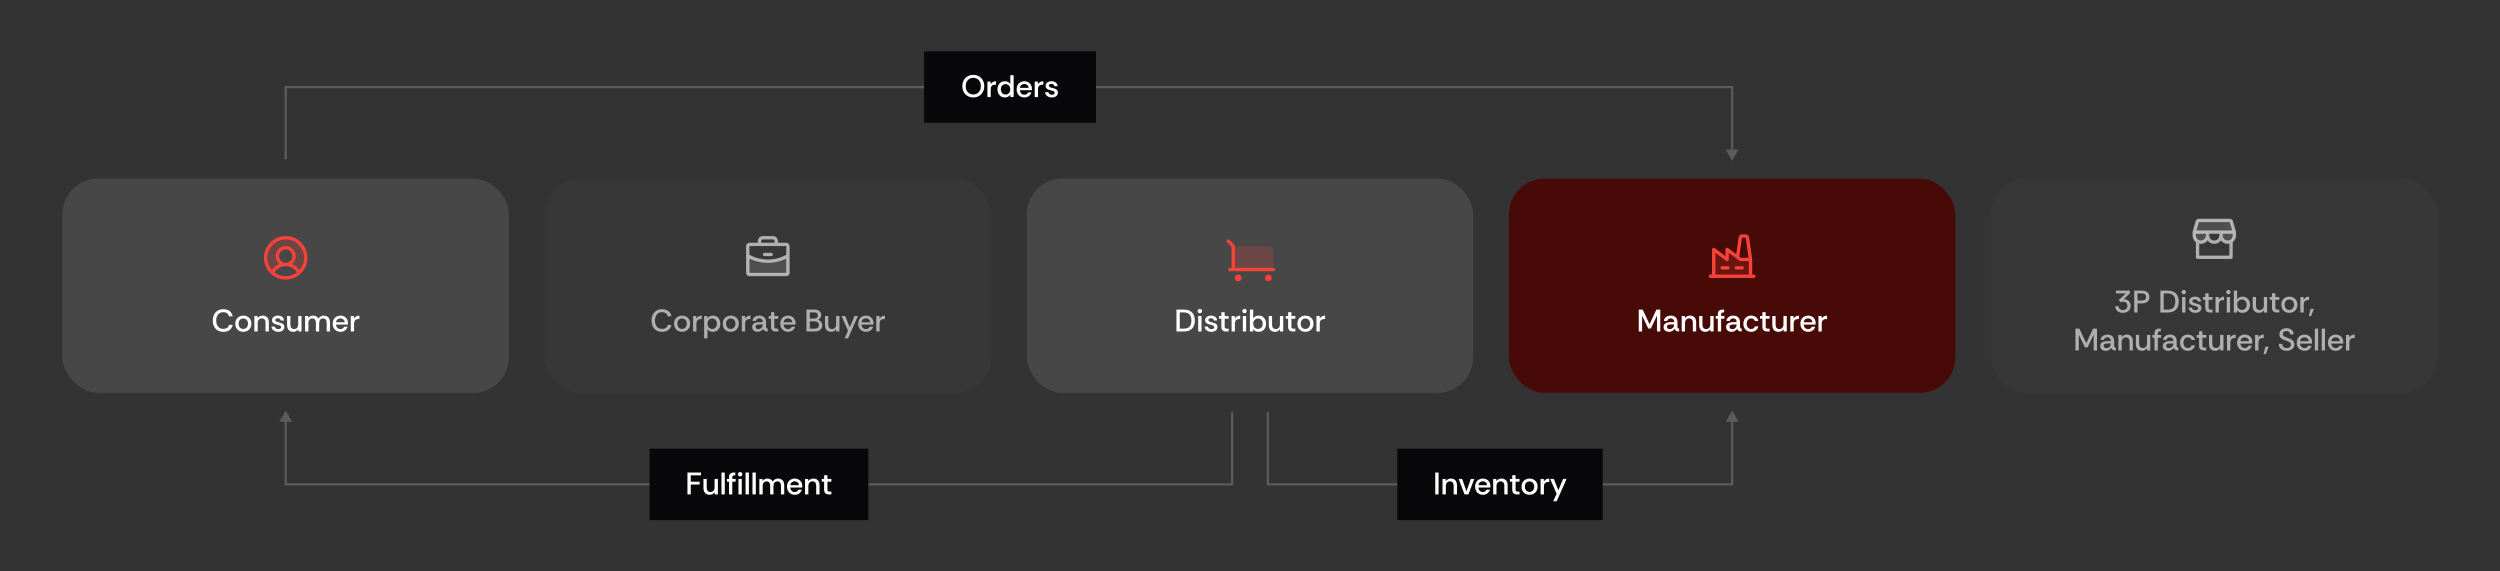 <svg xmlns="http://www.w3.org/2000/svg" width="1120" height="256" viewBox="0 0 1120 256" fill="none"><rect x="0" y="0" width="1120" height="256" fill="#333333" stroke="none"/><path d="M127.5 71C127.5 71.276 127.724 71.5 128 71.5C128.276 71.5 128.5 71.276 128.5 71H127.5ZM128 39V38.5H127.5V39H128ZM776 39H776.5V38.5H776V39ZM776 72L778.887 67H773.113L776 72ZM128.5 71V39H127.5V71H128.5ZM128 39.5L776 39.5V38.5L128 38.5V39.5ZM775.5 39V67.5H776.5V39H775.5Z" fill="white" fill-opacity="0.2"></path><rect width="77" height="32" transform="translate(414 23)" fill="#08080A"></rect><path d="M436.025 43.668C435.325 43.668 434.676 43.547 434.079 43.304C433.482 43.052 432.959 42.702 432.511 42.254C432.072 41.806 431.727 41.274 431.475 40.658C431.232 40.033 431.111 39.347 431.111 38.6C431.111 37.844 431.232 37.158 431.475 36.542C431.727 35.917 432.072 35.38 432.511 34.932C432.959 34.484 433.482 34.139 434.079 33.896C434.676 33.653 435.325 33.532 436.025 33.532C436.734 33.532 437.388 33.653 437.985 33.896C438.582 34.129 439.1 34.47 439.539 34.918C439.987 35.366 440.332 35.903 440.575 36.528C440.827 37.144 440.953 37.835 440.953 38.6C440.953 39.356 440.827 40.047 440.575 40.672C440.332 41.297 439.987 41.834 439.539 42.282C439.1 42.721 438.582 43.061 437.985 43.304C437.388 43.547 436.734 43.668 436.025 43.668ZM436.025 42.338C436.669 42.338 437.248 42.189 437.761 41.89C438.274 41.591 438.68 41.162 438.979 40.602C439.278 40.042 439.427 39.375 439.427 38.6C439.427 37.807 439.278 37.13 438.979 36.57C438.68 36.01 438.274 35.585 437.761 35.296C437.248 35.007 436.669 34.862 436.025 34.862C435.39 34.862 434.816 35.011 434.303 35.31C433.79 35.599 433.384 36.024 433.085 36.584C432.786 37.144 432.637 37.816 432.637 38.6C432.637 39.375 432.786 40.042 433.085 40.602C433.384 41.162 433.79 41.591 434.303 41.89C434.816 42.189 435.39 42.338 436.025 42.338ZM442.367 43.5V36.556H443.795L443.837 37.732C444.071 37.312 444.388 36.985 444.789 36.752C445.2 36.509 445.681 36.388 446.231 36.388V37.942H445.825C445.163 37.942 444.668 38.115 444.341 38.46C444.015 38.796 443.851 39.314 443.851 40.014V43.5H442.367ZM450.191 43.668C449.501 43.668 448.903 43.505 448.399 43.178C447.905 42.842 447.522 42.399 447.251 41.848C446.99 41.297 446.859 40.681 446.859 40C446.859 39.328 446.99 38.721 447.251 38.18C447.522 37.629 447.905 37.195 448.399 36.878C448.903 36.551 449.501 36.388 450.191 36.388C450.705 36.388 451.171 36.495 451.591 36.71C452.011 36.915 452.352 37.209 452.613 37.592V33.7H454.111V43.5H452.669L452.613 42.422C452.389 42.786 452.067 43.085 451.647 43.318C451.227 43.551 450.742 43.668 450.191 43.668ZM450.485 42.366C450.924 42.366 451.302 42.263 451.619 42.058C451.937 41.853 452.179 41.573 452.347 41.218C452.515 40.863 452.599 40.467 452.599 40.028C452.599 39.524 452.501 39.099 452.305 38.754C452.119 38.409 451.862 38.143 451.535 37.956C451.218 37.769 450.863 37.676 450.471 37.676C450.07 37.676 449.711 37.774 449.393 37.97C449.076 38.166 448.824 38.437 448.637 38.782C448.46 39.127 448.371 39.538 448.371 40.014C448.371 40.481 448.465 40.891 448.651 41.246C448.838 41.601 449.09 41.876 449.407 42.072C449.725 42.268 450.084 42.366 450.485 42.366ZM458.917 43.668C458.236 43.668 457.634 43.514 457.111 43.206C456.589 42.898 456.178 42.469 455.879 41.918C455.59 41.367 455.445 40.737 455.445 40.028C455.445 39.291 455.59 38.651 455.879 38.11C456.169 37.569 456.575 37.149 457.097 36.85C457.629 36.542 458.241 36.388 458.931 36.388C459.603 36.388 460.191 36.537 460.695 36.836C461.199 37.125 461.591 37.522 461.871 38.026C462.161 38.53 462.305 39.104 462.305 39.748C462.305 39.879 462.301 39.991 462.291 40.084C462.291 40.177 462.282 40.289 462.263 40.42H456.929C456.957 40.812 457.055 41.162 457.223 41.47C457.391 41.769 457.62 42.007 457.909 42.184C458.199 42.352 458.53 42.436 458.903 42.436C459.305 42.436 459.645 42.347 459.925 42.17C460.215 41.983 460.429 41.722 460.569 41.386H462.109C461.988 41.806 461.783 42.189 461.493 42.534C461.213 42.879 460.859 43.155 460.429 43.36C460 43.565 459.496 43.668 458.917 43.668ZM456.943 39.37H460.793C460.775 38.829 460.583 38.404 460.219 38.096C459.855 37.779 459.412 37.62 458.889 37.62C458.423 37.62 457.998 37.765 457.615 38.054C457.233 38.343 457.009 38.782 456.943 39.37ZM463.545 43.5V36.556H464.973L465.015 37.732C465.248 37.312 465.566 36.985 465.967 36.752C466.378 36.509 466.858 36.388 467.409 36.388V37.942H467.003C466.34 37.942 465.846 38.115 465.519 38.46C465.192 38.796 465.029 39.314 465.029 40.014V43.5H463.545ZM471.239 43.668C470.697 43.668 470.203 43.575 469.755 43.388C469.307 43.192 468.943 42.917 468.663 42.562C468.383 42.207 468.219 41.792 468.173 41.316H469.671C469.736 41.652 469.909 41.927 470.189 42.142C470.469 42.357 470.819 42.464 471.239 42.464C471.612 42.464 471.915 42.385 472.149 42.226C472.382 42.058 472.499 41.839 472.499 41.568C472.499 41.335 472.419 41.153 472.261 41.022C472.111 40.891 471.915 40.789 471.673 40.714C471.439 40.639 471.183 40.574 470.903 40.518C470.473 40.415 470.067 40.289 469.685 40.14C469.311 39.991 469.008 39.785 468.775 39.524C468.541 39.263 468.425 38.913 468.425 38.474C468.425 38.045 468.537 37.676 468.761 37.368C468.994 37.051 469.311 36.808 469.713 36.64C470.114 36.472 470.567 36.388 471.071 36.388C471.827 36.388 472.457 36.579 472.961 36.962C473.465 37.335 473.745 37.886 473.801 38.614H472.373C472.335 38.287 472.195 38.035 471.953 37.858C471.719 37.681 471.416 37.592 471.043 37.592C470.697 37.592 470.417 37.662 470.203 37.802C469.988 37.933 469.881 38.133 469.881 38.404C469.881 38.591 469.955 38.749 470.105 38.88C470.254 39.001 470.445 39.104 470.679 39.188C470.921 39.263 471.173 39.333 471.435 39.398C471.911 39.501 472.335 39.627 472.709 39.776C473.082 39.925 473.381 40.135 473.605 40.406C473.829 40.677 473.945 41.05 473.955 41.526C473.955 41.955 473.833 42.333 473.591 42.66C473.357 42.977 473.035 43.225 472.625 43.402C472.223 43.579 471.761 43.668 471.239 43.668Z" fill="white"></path><path d="M552.5 185C552.5 184.724 552.276 184.5 552 184.5C551.724 184.5 551.5 184.724 551.5 185H552.5ZM552 217V217.5H552.5V217H552ZM128 217H127.5V217.5H128V217ZM128 184L125.113 189H130.887L128 184ZM551.5 185V217H552.5V185H551.5ZM552 216.5L128 216.5V217.5L552 217.5V216.5ZM128.5 217V188.5H127.5V217H128.5Z" fill="white" fill-opacity="0.2"></path><rect width="98" height="32" transform="translate(291 201)" fill="#08080A"></rect><path d="M307.976 221.5V211.7H314.052V212.946H309.46V215.816H313.422V217.062H309.46V221.5H307.976ZM317.905 221.668C317.335 221.668 316.845 221.551 316.435 221.318C316.024 221.075 315.707 220.73 315.483 220.282C315.259 219.825 315.147 219.279 315.147 218.644V214.556H316.617V218.448C316.617 219.064 316.757 219.545 317.037 219.89C317.326 220.235 317.746 220.408 318.297 220.408C318.866 220.408 319.314 220.221 319.641 219.848C319.967 219.465 320.131 218.943 320.131 218.28V214.556H321.615V221.5H320.187L320.159 220.464C319.925 220.847 319.608 221.145 319.207 221.36C318.815 221.565 318.381 221.668 317.905 221.668ZM323.216 221.5V211.7H324.7V221.5H323.216ZM326.586 221.5V215.802H325.662V214.556H326.586V213.828C326.586 213.072 326.777 212.531 327.16 212.204C327.542 211.868 328.074 211.7 328.756 211.7H329.4V212.96H328.994C328.658 212.96 328.42 213.03 328.28 213.17C328.14 213.301 328.07 213.525 328.07 213.842V214.556H329.554V215.802H328.07V221.5H326.586ZM330.828 221.5V214.556H332.312V221.5H330.828ZM331.584 213.436C331.313 213.436 331.08 213.343 330.884 213.156C330.688 212.96 330.59 212.727 330.59 212.456C330.59 212.176 330.688 211.943 330.884 211.756C331.08 211.569 331.313 211.476 331.584 211.476C331.864 211.476 332.097 211.569 332.284 211.756C332.47 211.943 332.564 212.176 332.564 212.456C332.564 212.727 332.47 212.96 332.284 213.156C332.097 213.343 331.864 213.436 331.584 213.436ZM334.017 221.5V211.7H335.501V221.5H334.017ZM337.107 221.5V211.7H338.591V221.5H337.107ZM340.196 221.5V214.556H341.624L341.666 215.452C341.89 215.107 342.184 214.845 342.548 214.668C342.922 214.481 343.328 214.388 343.766 214.388C344.298 214.388 344.774 214.5 345.194 214.724C345.624 214.939 345.955 215.279 346.188 215.746C346.431 215.317 346.762 214.985 347.182 214.752C347.602 214.509 348.06 214.388 348.554 214.388C349.096 214.388 349.576 214.5 349.996 214.724C350.416 214.939 350.743 215.27 350.976 215.718C351.219 216.166 351.34 216.731 351.34 217.412V221.5H349.87V217.608C349.87 216.983 349.735 216.502 349.464 216.166C349.194 215.83 348.792 215.662 348.26 215.662C347.728 215.662 347.304 215.849 346.986 216.222C346.669 216.595 346.51 217.113 346.51 217.776V221.5H345.04V217.608C345.04 216.983 344.9 216.502 344.62 216.166C344.34 215.83 343.944 215.662 343.43 215.662C342.945 215.662 342.53 215.839 342.184 216.194C341.848 216.539 341.68 217.067 341.68 217.776V221.5H340.196ZM356.036 221.668C355.354 221.668 354.752 221.514 354.23 221.206C353.707 220.898 353.296 220.469 352.998 219.918C352.708 219.367 352.564 218.737 352.564 218.028C352.564 217.291 352.708 216.651 352.998 216.11C353.287 215.569 353.693 215.149 354.216 214.85C354.748 214.542 355.359 214.388 356.05 214.388C356.722 214.388 357.31 214.537 357.814 214.836C358.318 215.125 358.71 215.522 358.99 216.026C359.279 216.53 359.424 217.104 359.424 217.748C359.424 217.879 359.419 217.991 359.41 218.084C359.41 218.177 359.4 218.289 359.382 218.42H354.048C354.076 218.812 354.174 219.162 354.342 219.47C354.51 219.769 354.738 220.007 355.028 220.184C355.317 220.352 355.648 220.436 356.022 220.436C356.423 220.436 356.764 220.347 357.044 220.17C357.333 219.983 357.548 219.722 357.688 219.386H359.228C359.106 219.806 358.901 220.189 358.612 220.534C358.332 220.879 357.977 221.155 357.548 221.36C357.118 221.565 356.614 221.668 356.036 221.668ZM354.062 217.37H357.912C357.893 216.829 357.702 216.404 357.338 216.096C356.974 215.779 356.53 215.62 356.008 215.62C355.541 215.62 355.116 215.765 354.734 216.054C354.351 216.343 354.127 216.782 354.062 217.37ZM360.663 221.5V214.556H362.091L362.119 215.578C362.353 215.195 362.675 214.901 363.085 214.696C363.505 214.491 363.949 214.388 364.415 214.388C365.227 214.388 365.885 214.645 366.389 215.158C366.893 215.662 367.145 216.418 367.145 217.426V221.5H365.661V217.608C365.661 216.983 365.521 216.502 365.241 216.166C364.961 215.821 364.541 215.648 363.981 215.648C363.431 215.648 362.987 215.839 362.651 216.222C362.315 216.595 362.147 217.113 362.147 217.776V221.5H360.663ZM371.364 221.5C370.674 221.5 370.142 221.332 369.768 220.996C369.395 220.66 369.208 220.109 369.208 219.344V215.802H368.158V214.556H369.208V212.876H370.692V214.556H372.456V215.802H370.692V219.344C370.692 219.699 370.772 219.937 370.93 220.058C371.089 220.179 371.336 220.24 371.672 220.24H372.456V221.5H371.364Z" fill="white"></path><path d="M567.5 185C567.5 184.724 567.724 184.5 568 184.5C568.276 184.5 568.5 184.724 568.5 185H567.5ZM568 217V217.5H567.5V217H568ZM776 217H776.5V217.5H776V217ZM776 184L778.887 189H773.113L776 184ZM568.5 185V217H567.5V185H568.5ZM568 216.5H776V217.5H568V216.5ZM775.5 217V188.5H776.5V217H775.5Z" fill="white" fill-opacity="0.2"></path><rect width="92" height="32" transform="translate(626 201)" fill="#08080A"></rect><path d="M642.997 221.5V211.7H644.481V221.5H642.997ZM646.247 221.5V214.556H647.675L647.703 215.578C647.937 215.195 648.259 214.901 648.669 214.696C649.089 214.491 649.533 214.388 649.999 214.388C650.811 214.388 651.469 214.645 651.973 215.158C652.477 215.662 652.729 216.418 652.729 217.426V221.5H651.245V217.608C651.245 216.983 651.105 216.502 650.825 216.166C650.545 215.821 650.125 215.648 649.565 215.648C649.015 215.648 648.571 215.839 648.235 216.222C647.899 216.595 647.731 217.113 647.731 217.776V221.5H646.247ZM656.097 221.5L653.479 214.556H655.047L656.979 220.128L658.925 214.556H660.465L657.847 221.5H656.097ZM664.315 221.668C663.634 221.668 663.032 221.514 662.509 221.206C661.986 220.898 661.576 220.469 661.277 219.918C660.988 219.367 660.843 218.737 660.843 218.028C660.843 217.291 660.988 216.651 661.277 216.11C661.566 215.569 661.972 215.149 662.495 214.85C663.027 214.542 663.638 214.388 664.329 214.388C665.001 214.388 665.589 214.537 666.093 214.836C666.597 215.125 666.989 215.522 667.269 216.026C667.558 216.53 667.703 217.104 667.703 217.748C667.703 217.879 667.698 217.991 667.689 218.084C667.689 218.177 667.68 218.289 667.661 218.42H662.327C662.355 218.812 662.453 219.162 662.621 219.47C662.789 219.769 663.018 220.007 663.307 220.184C663.596 220.352 663.928 220.436 664.301 220.436C664.702 220.436 665.043 220.347 665.323 220.17C665.612 219.983 665.827 219.722 665.967 219.386H667.507C667.386 219.806 667.18 220.189 666.891 220.534C666.611 220.879 666.256 221.155 665.827 221.36C665.398 221.565 664.894 221.668 664.315 221.668ZM662.341 217.37H666.191C666.172 216.829 665.981 216.404 665.617 216.096C665.253 215.779 664.81 215.62 664.287 215.62C663.82 215.62 663.396 215.765 663.013 216.054C662.63 216.343 662.406 216.782 662.341 217.37ZM668.943 221.5V214.556H670.371L670.399 215.578C670.632 215.195 670.954 214.901 671.365 214.696C671.785 214.491 672.228 214.388 672.695 214.388C673.507 214.388 674.165 214.645 674.669 215.158C675.173 215.662 675.425 216.418 675.425 217.426V221.5H673.941V217.608C673.941 216.983 673.801 216.502 673.521 216.166C673.241 215.821 672.821 215.648 672.261 215.648C671.71 215.648 671.267 215.839 670.931 216.222C670.595 216.595 670.427 217.113 670.427 217.776V221.5H668.943ZM679.644 221.5C678.953 221.5 678.421 221.332 678.048 220.996C677.674 220.66 677.488 220.109 677.488 219.344V215.802H676.438V214.556H677.488V212.876H678.972V214.556H680.736V215.802H678.972V219.344C678.972 219.699 679.051 219.937 679.21 220.058C679.368 220.179 679.616 220.24 679.952 220.24H680.736V221.5H679.644ZM685.194 221.668C684.522 221.668 683.915 221.523 683.374 221.234C682.842 220.935 682.417 220.511 682.1 219.96C681.792 219.409 681.638 218.761 681.638 218.014C681.638 217.267 681.796 216.623 682.114 216.082C682.44 215.541 682.874 215.125 683.416 214.836C683.966 214.537 684.578 214.388 685.25 214.388C685.922 214.388 686.528 214.533 687.07 214.822C687.611 215.111 688.045 215.527 688.372 216.068C688.698 216.609 688.862 217.258 688.862 218.014C688.862 218.723 688.703 219.353 688.386 219.904C688.078 220.455 687.648 220.889 687.098 221.206C686.547 221.514 685.912 221.668 685.194 221.668ZM685.208 220.38C685.618 220.38 685.982 220.277 686.3 220.072C686.626 219.867 686.883 219.587 687.07 219.232C687.256 218.868 687.35 218.457 687.35 218C687.35 217.533 687.256 217.127 687.07 216.782C686.892 216.427 686.645 216.157 686.328 215.97C686.01 215.774 685.642 215.676 685.222 215.676C684.783 215.676 684.405 215.779 684.088 215.984C683.78 216.189 683.542 216.469 683.374 216.824C683.215 217.169 683.136 217.566 683.136 218.014C683.136 218.527 683.229 218.961 683.416 219.316C683.612 219.671 683.868 219.937 684.186 220.114C684.503 220.291 684.844 220.38 685.208 220.38ZM690.189 221.5V214.556H691.617L691.659 215.732C691.892 215.312 692.209 214.985 692.611 214.752C693.021 214.509 693.502 214.388 694.053 214.388V215.942H693.647C692.984 215.942 692.489 216.115 692.163 216.46C691.836 216.796 691.673 217.314 691.673 218.014V221.5H690.189ZM695.824 224.58L697.364 221.192L694.466 214.556H696.104L698.148 219.624L700.276 214.556H701.83L697.392 224.58H695.824Z" fill="white"></path><rect x="892" y="80" width="200" height="96" rx="16" fill="white" fill-opacity="0.02"></rect><path opacity="0.2" d="M1001 104V105.5C1001 106.296 1000.68 107.059 1000.12 107.621C999.559 108.184 998.796 108.5 998 108.5C997.204 108.5 996.441 108.184 995.879 107.621C995.316 107.059 995 106.296 995 105.5V104H989V105.5C989 106.296 988.684 107.059 988.121 107.621C987.559 108.184 986.796 108.5 986 108.5C985.204 108.5 984.441 108.184 983.879 107.621C983.316 107.059 983 106.296 983 105.5V104L984.344 99.294C984.389 99.138 984.483 99 984.613 98.902C984.742 98.804 984.9 98.751 985.062 98.75H998.938C999.1 98.75 999.259 98.803 999.389 98.901C999.519 98.999 999.614 99.137 999.658 99.294L1001 104Z" fill="white" fill-opacity="0.6"></path><path d="M1001.72 103.795L1000.38 99.088C1000.29 98.775 1000.1 98.501 999.838 98.305C999.578 98.109 999.263 98.002 998.938 98H985.062C984.737 98.002 984.422 98.109 984.162 98.305C983.903 98.501 983.714 98.775 983.623 99.088L982.279 103.795C982.26 103.861 982.25 103.931 982.25 104V105.5C982.25 106.082 982.386 106.656 982.646 107.177C982.906 107.698 983.284 108.151 983.75 108.5V115.25C983.75 115.449 983.829 115.64 983.97 115.78C984.11 115.921 984.301 116 984.5 116H999.5C999.699 116 999.89 115.921 1000.03 115.78C1000.17 115.64 1000.25 115.449 1000.25 115.25V108.5C1000.72 108.151 1001.09 107.698 1001.35 107.177C1001.61 106.656 1001.75 106.082 1001.75 105.5V104C1001.75 103.931 1001.74 103.861 1001.72 103.795ZM985.062 99.5H998.938L1000.01 103.25H983.995L985.062 99.5ZM994.25 104.75V105.5C994.25 106.097 994.013 106.669 993.591 107.091C993.169 107.513 992.597 107.75 992 107.75C991.403 107.75 990.831 107.513 990.409 107.091C989.987 106.669 989.75 106.097 989.75 105.5V104.75H994.25ZM984.787 107.394C984.469 107.19 984.208 106.91 984.026 106.579C983.845 106.248 983.75 105.877 983.75 105.5V104.75H988.25V105.5C988.25 105.887 988.15 106.267 987.96 106.604C987.77 106.941 987.496 107.224 987.165 107.424C986.834 107.624 986.457 107.736 986.07 107.748C985.684 107.76 985.3 107.672 984.957 107.493C984.905 107.453 984.848 107.419 984.787 107.394ZM998.75 114.5H985.25V109.175C985.497 109.225 985.748 109.25 986 109.25C986.582 109.25 987.156 109.114 987.677 108.854C988.198 108.594 988.651 108.216 989 107.75C989.349 108.216 989.802 108.594 990.323 108.854C990.844 109.114 991.418 109.25 992 109.25C992.582 109.25 993.156 109.114 993.677 108.854C994.198 108.594 994.651 108.216 995 107.75C995.349 108.216 995.802 108.594 996.323 108.854C996.844 109.114 997.418 109.25 998 109.25C998.252 109.25 998.503 109.225 998.75 109.175V114.5ZM1000.25 105.5C1000.25 105.877 1000.15 106.249 999.973 106.58C999.792 106.91 999.53 107.19 999.212 107.394C999.152 107.419 999.095 107.452 999.043 107.492C998.701 107.672 998.317 107.76 997.93 107.748C997.544 107.736 997.167 107.624 996.835 107.424C996.504 107.224 996.231 106.941 996.04 106.604C995.85 106.267 995.75 105.887 995.75 105.5V104.75H1000.25V105.5Z" fill="white" fill-opacity="0.6"></path><path d="M951.082 140.168C950.41 140.168 949.817 140.051 949.304 139.818C948.8 139.575 948.399 139.23 948.1 138.782C947.801 138.334 947.629 137.793 947.582 137.158H949.024C949.089 137.653 949.295 138.068 949.64 138.404C949.995 138.731 950.475 138.894 951.082 138.894C951.698 138.894 952.183 138.721 952.538 138.376C952.902 138.031 953.084 137.564 953.084 136.976C953.084 136.379 952.897 135.926 952.524 135.618C952.16 135.301 951.684 135.142 951.096 135.142C950.909 135.142 950.727 135.165 950.55 135.212C950.373 135.259 950.205 135.329 950.046 135.422L949.192 134.442L952.37 131.446H947.932V130.2H954.19V131.404L951.418 134.036C951.866 134.027 952.277 134.092 952.65 134.232C953.023 134.372 953.35 134.573 953.63 134.834C953.91 135.086 954.125 135.394 954.274 135.758C954.433 136.122 954.512 136.523 954.512 136.962C954.512 137.634 954.367 138.213 954.078 138.698C953.789 139.174 953.387 139.538 952.874 139.79C952.361 140.042 951.763 140.168 951.082 140.168ZM956.134 140V130.2H959.564C960.255 130.2 960.852 130.307 961.356 130.522C961.86 130.737 962.252 131.059 962.532 131.488C962.821 131.908 962.966 132.431 962.966 133.056C962.966 133.681 962.821 134.209 962.532 134.638C962.243 135.067 961.841 135.389 961.328 135.604C960.824 135.809 960.236 135.912 959.564 135.912H957.618V140H956.134ZM957.618 134.652H959.536C960.236 134.652 960.731 134.512 961.02 134.232C961.309 133.943 961.454 133.551 961.454 133.056C961.454 132.552 961.309 132.16 961.02 131.88C960.731 131.591 960.236 131.446 959.536 131.446H957.618V134.652ZM967.851 140V130.2H971.029C972.195 130.2 973.147 130.401 973.885 130.802C974.631 131.203 975.182 131.773 975.537 132.51C975.891 133.247 976.069 134.115 976.069 135.114C976.069 136.141 975.882 137.018 975.509 137.746C975.135 138.474 974.575 139.034 973.829 139.426C973.082 139.809 972.149 140 971.029 140H967.851ZM969.335 138.74H970.973C971.859 138.74 972.559 138.595 973.073 138.306C973.595 138.017 973.969 137.601 974.193 137.06C974.426 136.519 974.543 135.87 974.543 135.114C974.543 133.863 974.253 132.939 973.675 132.342C973.096 131.745 972.195 131.446 970.973 131.446H969.335V138.74ZM978.326 131.838C978.055 131.838 977.822 131.745 977.626 131.558C977.439 131.362 977.346 131.124 977.346 130.844C977.346 130.573 977.439 130.345 977.626 130.158C977.822 129.971 978.055 129.878 978.326 129.878C978.606 129.878 978.839 129.971 979.026 130.158C979.222 130.345 979.32 130.573 979.32 130.844C979.32 131.124 979.222 131.362 979.026 131.558C978.839 131.745 978.606 131.838 978.326 131.838ZM977.584 140V133.056H979.068V140H977.584ZM983.511 140.168C982.97 140.168 982.475 140.075 982.027 139.888C981.579 139.692 981.215 139.417 980.935 139.062C980.655 138.707 980.492 138.292 980.445 137.816H981.943C982.008 138.152 982.181 138.427 982.461 138.642C982.741 138.857 983.091 138.964 983.511 138.964C983.884 138.964 984.188 138.885 984.421 138.726C984.654 138.558 984.771 138.339 984.771 138.068C984.771 137.835 984.692 137.653 984.533 137.522C984.384 137.391 984.188 137.289 983.945 137.214C983.712 137.139 983.455 137.074 983.175 137.018C982.746 136.915 982.34 136.789 981.957 136.64C981.584 136.491 981.28 136.285 981.047 136.024C980.814 135.763 980.697 135.413 980.697 134.974C980.697 134.545 980.809 134.176 981.033 133.868C981.266 133.551 981.584 133.308 981.985 133.14C982.386 132.972 982.839 132.888 983.343 132.888C984.099 132.888 984.729 133.079 985.233 133.462C985.737 133.835 986.017 134.386 986.073 135.114H984.645C984.608 134.787 984.468 134.535 984.225 134.358C983.992 134.181 983.688 134.092 983.315 134.092C982.97 134.092 982.69 134.162 982.475 134.302C982.26 134.433 982.153 134.633 982.153 134.904C982.153 135.091 982.228 135.249 982.377 135.38C982.526 135.501 982.718 135.604 982.951 135.688C983.194 135.763 983.446 135.833 983.707 135.898C984.183 136.001 984.608 136.127 984.981 136.276C985.354 136.425 985.653 136.635 985.877 136.906C986.101 137.177 986.218 137.55 986.227 138.026C986.227 138.455 986.106 138.833 985.863 139.16C985.63 139.477 985.308 139.725 984.897 139.902C984.496 140.079 984.034 140.168 983.511 140.168ZM990.128 140C989.437 140 988.905 139.832 988.532 139.496C988.159 139.16 987.972 138.609 987.972 137.844V134.302H986.922V133.056H987.972V131.376H989.456V133.056H991.22V134.302H989.456V137.844C989.456 138.199 989.535 138.437 989.694 138.558C989.853 138.679 990.1 138.74 990.436 138.74H991.22V140H990.128ZM992.552 140V133.056H993.98L994.022 134.232C994.255 133.812 994.573 133.485 994.974 133.252C995.385 133.009 995.865 132.888 996.416 132.888V134.442H996.01C995.347 134.442 994.853 134.615 994.526 134.96C994.199 135.296 994.036 135.814 994.036 136.514V140H992.552ZM998.327 131.838C998.057 131.838 997.823 131.745 997.627 131.558C997.441 131.362 997.347 131.124 997.347 130.844C997.347 130.573 997.441 130.345 997.627 130.158C997.823 129.971 998.057 129.878 998.327 129.878C998.607 129.878 998.841 129.971 999.027 130.158C999.223 130.345 999.321 130.573 999.321 130.844C999.321 131.124 999.223 131.362 999.027 131.558C998.841 131.745 998.607 131.838 998.327 131.838ZM997.585 140V133.056H999.069V140H997.585ZM1004.68 140.168C1004.15 140.168 1003.68 140.065 1003.25 139.86C1002.83 139.645 1002.49 139.337 1002.24 138.936L1002.18 140H1000.76V130.2H1002.24V134.12C1002.48 133.756 1002.81 133.462 1003.22 133.238C1003.63 133.005 1004.12 132.888 1004.68 132.888C1005.36 132.888 1005.94 133.047 1006.44 133.364C1006.94 133.681 1007.33 134.115 1007.6 134.666C1007.87 135.217 1008.01 135.833 1008.01 136.514C1008.01 137.195 1007.87 137.816 1007.6 138.376C1007.33 138.927 1006.94 139.365 1006.44 139.692C1005.94 140.009 1005.36 140.168 1004.68 140.168ZM1004.37 138.866C1004.8 138.866 1005.17 138.768 1005.49 138.572C1005.8 138.367 1006.05 138.087 1006.23 137.732C1006.41 137.368 1006.5 136.962 1006.5 136.514C1006.5 136.047 1006.4 135.641 1006.22 135.296C1006.04 134.941 1005.79 134.666 1005.47 134.47C1005.16 134.274 1004.79 134.176 1004.37 134.176C1003.96 134.176 1003.59 134.279 1003.28 134.484C1002.96 134.68 1002.71 134.955 1002.52 135.31C1002.34 135.655 1002.25 136.061 1002.25 136.528C1002.25 136.976 1002.34 137.377 1002.52 137.732C1002.71 138.087 1002.96 138.367 1003.28 138.572C1003.59 138.768 1003.96 138.866 1004.37 138.866ZM1011.97 140.168C1011.4 140.168 1010.91 140.051 1010.5 139.818C1010.09 139.575 1009.77 139.23 1009.55 138.782C1009.33 138.325 1009.21 137.779 1009.21 137.144V133.056H1010.68V136.948C1010.68 137.564 1010.82 138.045 1011.1 138.39C1011.39 138.735 1011.81 138.908 1012.36 138.908C1012.93 138.908 1013.38 138.721 1013.71 138.348C1014.04 137.965 1014.2 137.443 1014.2 136.78V133.056H1015.68V140H1014.25L1014.23 138.964C1013.99 139.347 1013.68 139.645 1013.27 139.86C1012.88 140.065 1012.45 140.168 1011.97 140.168ZM1020.03 140C1019.34 140 1018.81 139.832 1018.43 139.496C1018.06 139.16 1017.87 138.609 1017.87 137.844V134.302H1016.82V133.056H1017.87V131.376H1019.36V133.056H1021.12V134.302H1019.36V137.844C1019.36 138.199 1019.44 138.437 1019.59 138.558C1019.75 138.679 1020 138.74 1020.34 138.74H1021.12V140H1020.03ZM1025.58 140.168C1024.91 140.168 1024.3 140.023 1023.76 139.734C1023.23 139.435 1022.8 139.011 1022.48 138.46C1022.18 137.909 1022.02 137.261 1022.02 136.514C1022.02 135.767 1022.18 135.123 1022.5 134.582C1022.83 134.041 1023.26 133.625 1023.8 133.336C1024.35 133.037 1024.96 132.888 1025.63 132.888C1026.31 132.888 1026.91 133.033 1027.45 133.322C1028 133.611 1028.43 134.027 1028.76 134.568C1029.08 135.109 1029.25 135.758 1029.25 136.514C1029.25 137.223 1029.09 137.853 1028.77 138.404C1028.46 138.955 1028.03 139.389 1027.48 139.706C1026.93 140.014 1026.3 140.168 1025.58 140.168ZM1025.59 138.88C1026 138.88 1026.37 138.777 1026.68 138.572C1027.01 138.367 1027.27 138.087 1027.45 137.732C1027.64 137.368 1027.73 136.957 1027.73 136.5C1027.73 136.033 1027.64 135.627 1027.45 135.282C1027.28 134.927 1027.03 134.657 1026.71 134.47C1026.4 134.274 1026.03 134.176 1025.61 134.176C1025.17 134.176 1024.79 134.279 1024.47 134.484C1024.16 134.689 1023.93 134.969 1023.76 135.324C1023.6 135.669 1023.52 136.066 1023.52 136.514C1023.52 137.027 1023.61 137.461 1023.8 137.816C1024 138.171 1024.25 138.437 1024.57 138.614C1024.89 138.791 1025.23 138.88 1025.59 138.88ZM1030.57 140V133.056H1032L1032.04 134.232C1032.28 133.812 1032.59 133.485 1033 133.252C1033.41 133.009 1033.89 132.888 1034.44 132.888V134.442H1034.03C1033.37 134.442 1032.87 134.615 1032.55 134.96C1032.22 135.296 1032.06 135.814 1032.06 136.514V140H1030.57ZM1034.34 141.638L1035.16 138.348H1036.63L1035.34 141.638H1034.34ZM929.802 157V147.2H931.552L934.646 153.766L937.698 147.2H939.448V157H937.964V149.86L935.206 155.67H934.058L931.286 149.86V157H929.802ZM943.372 157.168C942.924 157.168 942.513 157.089 942.14 156.93C941.766 156.762 941.468 156.519 941.244 156.202C941.02 155.885 940.908 155.502 940.908 155.054C940.908 154.522 941.038 154.097 941.3 153.78C941.57 153.453 941.93 153.215 942.378 153.066C942.835 152.907 943.334 152.828 943.876 152.828H945.64C945.64 152.427 945.574 152.105 945.444 151.862C945.313 151.61 945.136 151.428 944.912 151.316C944.688 151.195 944.426 151.134 944.128 151.134C943.736 151.134 943.39 151.227 943.092 151.414C942.802 151.591 942.62 151.876 942.546 152.268H941.048C941.094 151.764 941.262 151.335 941.552 150.98C941.85 150.625 942.228 150.355 942.686 150.168C943.143 149.981 943.628 149.888 944.142 149.888C944.814 149.888 945.369 150.014 945.808 150.266C946.256 150.509 946.587 150.849 946.802 151.288C947.026 151.727 947.138 152.226 947.138 152.786V154.914C947.147 155.185 947.203 155.385 947.306 155.516C947.418 155.637 947.614 155.707 947.894 155.726V157C947.52 157 947.194 156.958 946.914 156.874C946.643 156.79 946.419 156.664 946.242 156.496C946.064 156.319 945.924 156.095 945.822 155.824C945.598 156.197 945.271 156.515 944.842 156.776C944.412 157.037 943.922 157.168 943.372 157.168ZM943.722 155.95C944.104 155.95 944.44 155.857 944.73 155.67C945.019 155.474 945.243 155.222 945.402 154.914C945.56 154.597 945.64 154.256 945.64 153.892V153.864H943.988C943.717 153.864 943.46 153.897 943.218 153.962C942.984 154.027 942.793 154.139 942.644 154.298C942.504 154.447 942.434 154.657 942.434 154.928C942.434 155.283 942.56 155.544 942.812 155.712C943.064 155.871 943.367 155.95 943.722 155.95ZM949.034 157V150.056H950.462L950.49 151.078C950.724 150.695 951.046 150.401 951.456 150.196C951.876 149.991 952.32 149.888 952.786 149.888C953.598 149.888 954.256 150.145 954.76 150.658C955.264 151.162 955.516 151.918 955.516 152.926V157H954.032V153.108C954.032 152.483 953.892 152.002 953.612 151.666C953.332 151.321 952.912 151.148 952.352 151.148C951.802 151.148 951.358 151.339 951.022 151.722C950.686 152.095 950.518 152.613 950.518 153.276V157H949.034ZM959.623 157.168C959.054 157.168 958.564 157.051 958.153 156.818C957.743 156.575 957.425 156.23 957.201 155.782C956.977 155.325 956.865 154.779 956.865 154.144V150.056H958.335V153.948C958.335 154.564 958.475 155.045 958.755 155.39C959.045 155.735 959.465 155.908 960.015 155.908C960.585 155.908 961.033 155.721 961.359 155.348C961.686 154.965 961.849 154.443 961.849 153.78V150.056H963.333V157H961.905L961.877 155.964C961.644 156.347 961.327 156.645 960.925 156.86C960.533 157.065 960.099 157.168 959.623 157.168ZM965.215 157V151.302H964.291V150.056H965.215V149.328C965.215 148.572 965.406 148.031 965.789 147.704C966.171 147.368 966.703 147.2 967.385 147.2H968.029V148.46H967.623C967.287 148.46 967.049 148.53 966.909 148.67C966.769 148.801 966.699 149.025 966.699 149.342V150.056H968.183V151.302H966.699V157H965.215ZM971.385 157.168C970.937 157.168 970.527 157.089 970.153 156.93C969.78 156.762 969.481 156.519 969.257 156.202C969.033 155.885 968.921 155.502 968.921 155.054C968.921 154.522 969.052 154.097 969.313 153.78C969.584 153.453 969.943 153.215 970.391 153.066C970.849 152.907 971.348 152.828 971.889 152.828H973.653C973.653 152.427 973.588 152.105 973.457 151.862C973.327 151.61 973.149 151.428 972.925 151.316C972.701 151.195 972.44 151.134 972.141 151.134C971.749 151.134 971.404 151.227 971.105 151.414C970.816 151.591 970.634 151.876 970.559 152.268H969.061C969.108 151.764 969.276 151.335 969.565 150.98C969.864 150.625 970.242 150.355 970.699 150.168C971.157 149.981 971.642 149.888 972.155 149.888C972.827 149.888 973.383 150.014 973.821 150.266C974.269 150.509 974.601 150.849 974.815 151.288C975.039 151.727 975.151 152.226 975.151 152.786V154.914C975.161 155.185 975.217 155.385 975.319 155.516C975.431 155.637 975.627 155.707 975.907 155.726V157C975.534 157 975.207 156.958 974.927 156.874C974.657 156.79 974.433 156.664 974.255 156.496C974.078 156.319 973.938 156.095 973.835 155.824C973.611 156.197 973.285 156.515 972.855 156.776C972.426 157.037 971.936 157.168 971.385 157.168ZM971.735 155.95C972.118 155.95 972.454 155.857 972.743 155.67C973.033 155.474 973.257 155.222 973.415 154.914C973.574 154.597 973.653 154.256 973.653 153.892V153.864H972.001C971.731 153.864 971.474 153.897 971.231 153.962C970.998 154.027 970.807 154.139 970.657 154.298C970.517 154.447 970.447 154.657 970.447 154.928C970.447 155.283 970.573 155.544 970.825 155.712C971.077 155.871 971.381 155.95 971.735 155.95ZM980.145 157.168C979.464 157.168 978.862 157.014 978.339 156.706C977.817 156.398 977.406 155.973 977.107 155.432C976.809 154.881 976.659 154.247 976.659 153.528C976.659 152.819 976.804 152.189 977.093 151.638C977.383 151.087 977.789 150.658 978.311 150.35C978.834 150.042 979.445 149.888 980.145 149.888C980.976 149.888 981.676 150.103 982.245 150.532C982.824 150.952 983.202 151.545 983.379 152.31H981.811C981.727 151.965 981.531 151.685 981.223 151.47C980.925 151.255 980.561 151.148 980.131 151.148C979.693 151.148 979.329 151.26 979.039 151.484C978.75 151.699 978.531 151.988 978.381 152.352C978.241 152.707 978.171 153.099 978.171 153.528C978.171 153.976 978.246 154.382 978.395 154.746C978.554 155.101 978.778 155.385 979.067 155.6C979.366 155.805 979.721 155.908 980.131 155.908C980.551 155.908 980.911 155.81 981.209 155.614C981.508 155.409 981.709 155.115 981.811 154.732H983.379C983.267 155.227 983.062 155.656 982.763 156.02C982.465 156.384 982.091 156.669 981.643 156.874C981.195 157.07 980.696 157.168 980.145 157.168ZM987.339 157C986.648 157 986.116 156.832 985.743 156.496C985.37 156.16 985.183 155.609 985.183 154.844V151.302H984.133V150.056H985.183V148.376H986.667V150.056H988.431V151.302H986.667V154.844C986.667 155.199 986.746 155.437 986.905 155.558C987.064 155.679 987.311 155.74 987.647 155.74H988.431V157H987.339ZM992.395 157.168C991.826 157.168 991.336 157.051 990.925 156.818C990.514 156.575 990.197 156.23 989.973 155.782C989.749 155.325 989.637 154.779 989.637 154.144V150.056H991.107V153.948C991.107 154.564 991.247 155.045 991.527 155.39C991.816 155.735 992.236 155.908 992.787 155.908C993.356 155.908 993.804 155.721 994.131 155.348C994.458 154.965 994.621 154.443 994.621 153.78V150.056H996.105V157H994.677L994.649 155.964C994.416 156.347 994.098 156.645 993.697 156.86C993.305 157.065 992.871 157.168 992.395 157.168ZM997.706 157V150.056H999.134L999.176 151.232C999.41 150.812 999.727 150.485 1000.13 150.252C1000.54 150.009 1001.02 149.888 1001.57 149.888V151.442H1001.16C1000.5 151.442 1000.01 151.615 999.68 151.96C999.354 152.296 999.19 152.814 999.19 153.514V157H997.706ZM1005.67 157.168C1004.99 157.168 1004.39 157.014 1003.86 156.706C1003.34 156.398 1002.93 155.969 1002.63 155.418C1002.34 154.867 1002.2 154.237 1002.2 153.528C1002.2 152.791 1002.34 152.151 1002.63 151.61C1002.92 151.069 1003.33 150.649 1003.85 150.35C1004.38 150.042 1004.99 149.888 1005.68 149.888C1006.36 149.888 1006.94 150.037 1007.45 150.336C1007.95 150.625 1008.34 151.022 1008.62 151.526C1008.91 152.03 1009.06 152.604 1009.06 153.248C1009.06 153.379 1009.05 153.491 1009.04 153.584C1009.04 153.677 1009.04 153.789 1009.02 153.92H1003.68C1003.71 154.312 1003.81 154.662 1003.98 154.97C1004.14 155.269 1004.37 155.507 1004.66 155.684C1004.95 155.852 1005.28 155.936 1005.66 155.936C1006.06 155.936 1006.4 155.847 1006.68 155.67C1006.97 155.483 1007.18 155.222 1007.32 154.886H1008.86C1008.74 155.306 1008.54 155.689 1008.25 156.034C1007.97 156.379 1007.61 156.655 1007.18 156.86C1006.75 157.065 1006.25 157.168 1005.67 157.168ZM1003.7 152.87H1007.55C1007.53 152.329 1007.34 151.904 1006.97 151.596C1006.61 151.279 1006.17 151.12 1005.64 151.12C1005.18 151.12 1004.75 151.265 1004.37 151.554C1003.99 151.843 1003.76 152.282 1003.7 152.87ZM1010.3 157V150.056H1011.73L1011.77 151.232C1012 150.812 1012.32 150.485 1012.72 150.252C1013.13 150.009 1013.61 149.888 1014.16 149.888V151.442H1013.76C1013.09 151.442 1012.6 151.615 1012.27 151.96C1011.95 152.296 1011.78 152.814 1011.78 153.514V157H1010.3ZM1014.07 158.638L1014.88 155.348H1016.35L1015.06 158.638H1014.07ZM1024.49 157.168C1023.82 157.168 1023.2 157.051 1022.65 156.818C1022.11 156.575 1021.68 156.225 1021.37 155.768C1021.05 155.301 1020.88 154.727 1020.88 154.046H1022.43C1022.44 154.606 1022.63 155.059 1023 155.404C1023.38 155.74 1023.87 155.908 1024.49 155.908C1025.02 155.908 1025.45 155.782 1025.79 155.53C1026.13 155.269 1026.31 154.909 1026.31 154.452C1026.31 154.172 1026.26 153.943 1026.17 153.766C1026.07 153.579 1025.92 153.416 1025.71 153.276C1025.5 153.136 1025.22 153.005 1024.88 152.884C1024.53 152.753 1024.11 152.604 1023.61 152.436C1023.05 152.24 1022.58 152.021 1022.22 151.778C1021.86 151.526 1021.6 151.237 1021.42 150.91C1021.24 150.574 1021.16 150.196 1021.16 149.776C1021.16 149.179 1021.3 148.679 1021.58 148.278C1021.86 147.867 1022.25 147.559 1022.74 147.354C1023.22 147.139 1023.76 147.032 1024.35 147.032C1024.94 147.032 1025.48 147.139 1025.96 147.354C1026.44 147.559 1026.83 147.872 1027.12 148.292C1027.42 148.703 1027.57 149.207 1027.58 149.804H1026C1026 149.375 1025.84 149.015 1025.52 148.726C1025.22 148.437 1024.8 148.292 1024.29 148.292C1023.85 148.283 1023.48 148.395 1023.17 148.628C1022.86 148.861 1022.71 149.202 1022.71 149.65C1022.71 149.967 1022.8 150.224 1022.98 150.42C1023.15 150.616 1023.42 150.789 1023.77 150.938C1024.13 151.087 1024.57 151.255 1025.1 151.442C1025.45 151.554 1025.78 151.685 1026.11 151.834C1026.45 151.983 1026.75 152.17 1027.01 152.394C1027.27 152.609 1027.47 152.875 1027.62 153.192C1027.78 153.509 1027.86 153.897 1027.86 154.354C1027.86 154.951 1027.71 155.46 1027.4 155.88C1027.1 156.291 1026.69 156.608 1026.18 156.832C1025.68 157.056 1025.11 157.168 1024.49 157.168ZM1032.41 157.168C1031.73 157.168 1031.13 157.014 1030.61 156.706C1030.08 156.398 1029.67 155.969 1029.37 155.418C1029.09 154.867 1028.94 154.237 1028.94 153.528C1028.94 152.791 1029.09 152.151 1029.37 151.61C1029.66 151.069 1030.07 150.649 1030.59 150.35C1031.12 150.042 1031.74 149.888 1032.43 149.888C1033.1 149.888 1033.69 150.037 1034.19 150.336C1034.69 150.625 1035.09 151.022 1035.37 151.526C1035.66 152.03 1035.8 152.604 1035.8 153.248C1035.8 153.379 1035.8 153.491 1035.79 153.584C1035.79 153.677 1035.78 153.789 1035.76 153.92H1030.42C1030.45 154.312 1030.55 154.662 1030.72 154.97C1030.89 155.269 1031.12 155.507 1031.4 155.684C1031.69 155.852 1032.03 155.936 1032.4 155.936C1032.8 155.936 1033.14 155.847 1033.42 155.67C1033.71 155.483 1033.92 155.222 1034.06 154.886H1035.6C1035.48 155.306 1035.28 155.689 1034.99 156.034C1034.71 156.379 1034.35 156.655 1033.92 156.86C1033.5 157.065 1032.99 157.168 1032.41 157.168ZM1030.44 152.87H1034.29C1034.27 152.329 1034.08 151.904 1033.71 151.596C1033.35 151.279 1032.91 151.12 1032.38 151.12C1031.92 151.12 1031.49 151.265 1031.11 151.554C1030.73 151.843 1030.5 152.282 1030.44 152.87ZM1037.04 157V147.2H1038.52V157H1037.04ZM1040.13 157V147.2H1041.61V157H1040.13ZM1046.4 157.168C1045.72 157.168 1045.12 157.014 1044.59 156.706C1044.07 156.398 1043.66 155.969 1043.36 155.418C1043.07 154.867 1042.93 154.237 1042.93 153.528C1042.93 152.791 1043.07 152.151 1043.36 151.61C1043.65 151.069 1044.06 150.649 1044.58 150.35C1045.11 150.042 1045.72 149.888 1046.41 149.888C1047.08 149.888 1047.67 150.037 1048.18 150.336C1048.68 150.625 1049.07 151.022 1049.35 151.526C1049.64 152.03 1049.79 152.604 1049.79 153.248C1049.79 153.379 1049.78 153.491 1049.77 153.584C1049.77 153.677 1049.76 153.789 1049.74 153.92H1044.41C1044.44 154.312 1044.54 154.662 1044.7 154.97C1044.87 155.269 1045.1 155.507 1045.39 155.684C1045.68 155.852 1046.01 155.936 1046.38 155.936C1046.79 155.936 1047.13 155.847 1047.41 155.67C1047.7 155.483 1047.91 155.222 1048.05 154.886H1049.59C1049.47 155.306 1049.26 155.689 1048.97 156.034C1048.69 156.379 1048.34 156.655 1047.91 156.86C1047.48 157.065 1046.98 157.168 1046.4 157.168ZM1044.42 152.87H1048.27C1048.26 152.329 1048.06 151.904 1047.7 151.596C1047.34 151.279 1046.89 151.12 1046.37 151.12C1045.9 151.12 1045.48 151.265 1045.1 151.554C1044.71 151.843 1044.49 152.282 1044.42 152.87ZM1051.03 157V150.056H1052.45L1052.5 151.232C1052.73 150.812 1053.05 150.485 1053.45 150.252C1053.86 150.009 1054.34 149.888 1054.89 149.888V151.442H1054.48C1053.82 151.442 1053.33 151.615 1053 151.96C1052.67 152.296 1052.51 152.814 1052.51 153.514V157H1051.03Z" fill="white" fill-opacity="0.6"></path><rect x="676" y="80" width="200" height="96" rx="16" fill="#480A07"></rect><path opacity="0.2" d="M784.25 116.25V123.75H767.75V111.75L773.75 116.25V111.75L779.75 116.25H784.25Z" fill="#F9423A"></path><path d="M774.875 120C774.875 120.199 774.796 120.39 774.655 120.53C774.515 120.671 774.324 120.75 774.125 120.75H771.5C771.301 120.75 771.11 120.671 770.97 120.53C770.829 120.39 770.75 120.199 770.75 120C770.75 119.801 770.829 119.61 770.97 119.47C771.11 119.329 771.301 119.25 771.5 119.25H774.125C774.324 119.25 774.515 119.329 774.655 119.47C774.796 119.61 774.875 119.801 774.875 120ZM780.5 119.25H777.875C777.676 119.25 777.485 119.329 777.345 119.47C777.204 119.61 777.125 119.801 777.125 120C777.125 120.199 777.204 120.39 777.345 120.53C777.485 120.671 777.676 120.75 777.875 120.75H780.5C780.699 120.75 780.89 120.671 781.03 120.53C781.171 120.39 781.25 120.199 781.25 120C781.25 119.801 781.171 119.61 781.03 119.47C780.89 119.329 780.699 119.25 780.5 119.25ZM786.5 123.75C786.5 123.949 786.421 124.14 786.28 124.28C786.14 124.421 785.949 124.5 785.75 124.5H766.25C766.051 124.5 765.86 124.421 765.72 124.28C765.579 124.14 765.5 123.949 765.5 123.75C765.5 123.551 765.579 123.36 765.72 123.22C765.86 123.079 766.051 123 766.25 123H767V111.75C767 111.611 767.039 111.474 767.112 111.356C767.185 111.237 767.29 111.141 767.415 111.079C767.539 111.017 767.679 110.991 767.817 111.003C767.956 111.016 768.089 111.066 768.2 111.15L773 114.75V111.75C773 111.611 773.039 111.474 773.112 111.356C773.185 111.237 773.29 111.141 773.415 111.079C773.539 111.017 773.679 110.991 773.817 111.003C773.956 111.016 774.089 111.066 774.2 111.15L777.832 113.873L778.916 106.288C778.968 105.931 779.147 105.605 779.419 105.369C779.692 105.132 780.04 105.002 780.401 105H782.099C782.46 105.002 782.808 105.132 783.081 105.369C783.353 105.605 783.532 105.931 783.584 106.288L784.991 116.144C784.991 116.144 784.998 116.217 784.998 116.25V123H785.748C785.847 123 785.945 123.019 786.036 123.057C786.127 123.094 786.21 123.149 786.28 123.219C786.35 123.289 786.405 123.371 786.443 123.463C786.481 123.554 786.5 123.651 786.5 123.75ZM779.201 114.9L780 115.5H783.386L782.099 106.5H780.401L779.201 114.9ZM768.5 123H783.5V117H779.75C779.588 117 779.43 116.947 779.3 116.85L777.95 115.838L774.5 113.25V116.25C774.5 116.389 774.461 116.526 774.388 116.644C774.315 116.763 774.21 116.859 774.085 116.921C773.961 116.983 773.821 117.009 773.683 116.997C773.544 116.984 773.411 116.934 773.3 116.85L768.5 113.25V123Z" fill="#F9423A"></path><path d="M734.166 148.5V138.7H735.916L739.01 145.266L742.062 138.7H743.812V148.5H742.328V141.36L739.57 147.17H738.422L735.65 141.36V148.5H734.166ZM747.736 148.668C747.288 148.668 746.877 148.589 746.504 148.43C746.131 148.262 745.832 148.019 745.608 147.702C745.384 147.385 745.272 147.002 745.272 146.554C745.272 146.022 745.403 145.597 745.664 145.28C745.935 144.953 746.294 144.715 746.742 144.566C747.199 144.407 747.699 144.328 748.24 144.328H750.004C750.004 143.927 749.939 143.605 749.808 143.362C749.677 143.11 749.5 142.928 749.276 142.816C749.052 142.695 748.791 142.634 748.492 142.634C748.1 142.634 747.755 142.727 747.456 142.914C747.167 143.091 746.985 143.376 746.91 143.768H745.412C745.459 143.264 745.627 142.835 745.916 142.48C746.215 142.125 746.593 141.855 747.05 141.668C747.507 141.481 747.993 141.388 748.506 141.388C749.178 141.388 749.733 141.514 750.172 141.766C750.62 142.009 750.951 142.349 751.166 142.788C751.39 143.227 751.502 143.726 751.502 144.286V146.414C751.511 146.685 751.567 146.885 751.67 147.016C751.782 147.137 751.978 147.207 752.258 147.226V148.5C751.885 148.5 751.558 148.458 751.278 148.374C751.007 148.29 750.783 148.164 750.606 147.996C750.429 147.819 750.289 147.595 750.186 147.324C749.962 147.697 749.635 148.015 749.206 148.276C748.777 148.537 748.287 148.668 747.736 148.668ZM748.086 147.45C748.469 147.45 748.805 147.357 749.094 147.17C749.383 146.974 749.607 146.722 749.766 146.414C749.925 146.097 750.004 145.756 750.004 145.392V145.364H748.352C748.081 145.364 747.825 145.397 747.582 145.462C747.349 145.527 747.157 145.639 747.008 145.798C746.868 145.947 746.798 146.157 746.798 146.428C746.798 146.783 746.924 147.044 747.176 147.212C747.428 147.371 747.731 147.45 748.086 147.45ZM753.399 148.5V141.556H754.827L754.855 142.578C755.088 142.195 755.41 141.901 755.821 141.696C756.241 141.491 756.684 141.388 757.151 141.388C757.963 141.388 758.621 141.645 759.125 142.158C759.629 142.662 759.881 143.418 759.881 144.426V148.5H758.397V144.608C758.397 143.983 758.257 143.502 757.977 143.166C757.697 142.821 757.277 142.648 756.717 142.648C756.166 142.648 755.723 142.839 755.387 143.222C755.051 143.595 754.883 144.113 754.883 144.776V148.5H753.399ZM763.988 148.668C763.418 148.668 762.928 148.551 762.518 148.318C762.107 148.075 761.79 147.73 761.566 147.282C761.342 146.825 761.23 146.279 761.23 145.644V141.556H762.7V145.448C762.7 146.064 762.84 146.545 763.12 146.89C763.409 147.235 763.829 147.408 764.38 147.408C764.949 147.408 765.397 147.221 765.724 146.848C766.05 146.465 766.214 145.943 766.214 145.28V141.556H767.698V148.5H766.27L766.242 147.464C766.008 147.847 765.691 148.145 765.29 148.36C764.898 148.565 764.464 148.668 763.988 148.668ZM769.579 148.5V142.802H768.655V141.556H769.579V140.828C769.579 140.072 769.77 139.531 770.153 139.204C770.536 138.868 771.068 138.7 771.749 138.7H772.393V139.96H771.987C771.651 139.96 771.413 140.03 771.273 140.17C771.133 140.301 771.063 140.525 771.063 140.842V141.556H772.547V142.802H771.063V148.5H769.579ZM775.75 148.668C775.302 148.668 774.891 148.589 774.518 148.43C774.144 148.262 773.846 148.019 773.622 147.702C773.398 147.385 773.286 147.002 773.286 146.554C773.286 146.022 773.416 145.597 773.678 145.28C773.948 144.953 774.308 144.715 774.756 144.566C775.213 144.407 775.712 144.328 776.254 144.328H778.018C778.018 143.927 777.952 143.605 777.822 143.362C777.691 143.11 777.514 142.928 777.29 142.816C777.066 142.695 776.804 142.634 776.506 142.634C776.114 142.634 775.768 142.727 775.47 142.914C775.18 143.091 774.998 143.376 774.924 143.768H773.426C773.472 143.264 773.64 142.835 773.93 142.48C774.228 142.125 774.606 141.855 775.064 141.668C775.521 141.481 776.006 141.388 776.52 141.388C777.192 141.388 777.747 141.514 778.186 141.766C778.634 142.009 778.965 142.349 779.18 142.788C779.404 143.227 779.516 143.726 779.516 144.286V146.414C779.525 146.685 779.581 146.885 779.684 147.016C779.796 147.137 779.992 147.207 780.272 147.226V148.5C779.898 148.5 779.572 148.458 779.292 148.374C779.021 148.29 778.797 148.164 778.62 147.996C778.442 147.819 778.302 147.595 778.2 147.324C777.976 147.697 777.649 148.015 777.22 148.276C776.79 148.537 776.3 148.668 775.75 148.668ZM776.1 147.45C776.482 147.45 776.818 147.357 777.108 147.17C777.397 146.974 777.621 146.722 777.78 146.414C777.938 146.097 778.018 145.756 778.018 145.392V145.364H776.366C776.095 145.364 775.838 145.397 775.596 145.462C775.362 145.527 775.171 145.639 775.022 145.798C774.882 145.947 774.812 146.157 774.812 146.428C774.812 146.783 774.938 147.044 775.19 147.212C775.442 147.371 775.745 147.45 776.1 147.45ZM784.51 148.668C783.828 148.668 783.226 148.514 782.704 148.206C782.181 147.898 781.77 147.473 781.472 146.932C781.173 146.381 781.024 145.747 781.024 145.028C781.024 144.319 781.168 143.689 781.458 143.138C781.747 142.587 782.153 142.158 782.676 141.85C783.198 141.542 783.81 141.388 784.51 141.388C785.34 141.388 786.04 141.603 786.61 142.032C787.188 142.452 787.566 143.045 787.744 143.81H786.176C786.092 143.465 785.896 143.185 785.588 142.97C785.289 142.755 784.925 142.648 784.496 142.648C784.057 142.648 783.693 142.76 783.404 142.984C783.114 143.199 782.895 143.488 782.746 143.852C782.606 144.207 782.536 144.599 782.536 145.028C782.536 145.476 782.61 145.882 782.76 146.246C782.918 146.601 783.142 146.885 783.432 147.1C783.73 147.305 784.085 147.408 784.496 147.408C784.916 147.408 785.275 147.31 785.574 147.114C785.872 146.909 786.073 146.615 786.176 146.232H787.744C787.632 146.727 787.426 147.156 787.128 147.52C786.829 147.884 786.456 148.169 786.008 148.374C785.56 148.57 785.06 148.668 784.51 148.668ZM791.703 148.5C791.012 148.5 790.48 148.332 790.107 147.996C789.734 147.66 789.547 147.109 789.547 146.344V142.802H788.497V141.556H789.547V139.876H791.031V141.556H792.795V142.802H791.031V146.344C791.031 146.699 791.11 146.937 791.269 147.058C791.428 147.179 791.675 147.24 792.011 147.24H792.795V148.5H791.703ZM796.759 148.668C796.19 148.668 795.7 148.551 795.289 148.318C794.878 148.075 794.561 147.73 794.337 147.282C794.113 146.825 794.001 146.279 794.001 145.644V141.556H795.471V145.448C795.471 146.064 795.611 146.545 795.891 146.89C796.18 147.235 796.6 147.408 797.151 147.408C797.72 147.408 798.168 147.221 798.495 146.848C798.822 146.465 798.985 145.943 798.985 145.28V141.556H800.469V148.5H799.041L799.013 147.464C798.78 147.847 798.462 148.145 798.061 148.36C797.669 148.565 797.235 148.668 796.759 148.668ZM802.07 148.5V141.556H803.498L803.54 142.732C803.774 142.312 804.091 141.985 804.492 141.752C804.903 141.509 805.384 141.388 805.934 141.388V142.942H805.528C804.866 142.942 804.371 143.115 804.044 143.46C803.718 143.796 803.554 144.314 803.554 145.014V148.5H802.07ZM810.035 148.668C809.353 148.668 808.751 148.514 808.229 148.206C807.706 147.898 807.295 147.469 806.997 146.918C806.707 146.367 806.563 145.737 806.563 145.028C806.563 144.291 806.707 143.651 806.997 143.11C807.286 142.569 807.692 142.149 808.215 141.85C808.747 141.542 809.358 141.388 810.049 141.388C810.721 141.388 811.309 141.537 811.813 141.836C812.317 142.125 812.709 142.522 812.989 143.026C813.278 143.53 813.423 144.104 813.423 144.748C813.423 144.879 813.418 144.991 813.409 145.084C813.409 145.177 813.399 145.289 813.381 145.42H808.047C808.075 145.812 808.173 146.162 808.341 146.47C808.509 146.769 808.737 147.007 809.027 147.184C809.316 147.352 809.647 147.436 810.021 147.436C810.422 147.436 810.763 147.347 811.043 147.17C811.332 146.983 811.547 146.722 811.687 146.386H813.227C813.105 146.806 812.9 147.189 812.611 147.534C812.331 147.879 811.976 148.155 811.547 148.36C811.117 148.565 810.613 148.668 810.035 148.668ZM808.061 144.37H811.911C811.892 143.829 811.701 143.404 811.337 143.096C810.973 142.779 810.529 142.62 810.007 142.62C809.54 142.62 809.115 142.765 808.733 143.054C808.35 143.343 808.126 143.782 808.061 144.37ZM814.662 148.5V141.556H816.09L816.132 142.732C816.366 142.312 816.683 141.985 817.084 141.752C817.495 141.509 817.976 141.388 818.526 141.388V142.942H818.12C817.458 142.942 816.963 143.115 816.636 143.46C816.31 143.796 816.146 144.314 816.146 145.014V148.5H814.662Z" fill="white"></path><rect x="460" y="80" width="200" height="96" rx="16" fill="white" fill-opacity="0.1"></rect><path opacity="0.2" d="M570.5 111.75V120.75H552.5V110.25H569C569.398 110.25 569.779 110.408 570.061 110.689C570.342 110.971 570.5 111.352 570.5 111.75Z" fill="#F9423A"></path><path d="M556.25 124.5C556.25 124.797 556.162 125.087 555.998 125.333C555.833 125.58 555.599 125.772 555.324 125.886C555.05 125.999 554.749 126.029 554.458 125.971C554.167 125.913 553.9 125.77 553.69 125.561C553.48 125.351 553.337 125.084 553.279 124.793C553.221 124.502 553.251 124.2 553.365 123.926C553.478 123.652 553.67 123.418 553.917 123.253C554.164 123.088 554.454 123 554.75 123C555.148 123 555.53 123.158 555.811 123.439C556.092 123.721 556.25 124.102 556.25 124.5ZM568.25 123C567.954 123 567.664 123.088 567.417 123.253C567.17 123.418 566.978 123.652 566.865 123.926C566.751 124.2 566.721 124.502 566.779 124.793C566.837 125.084 566.98 125.351 567.19 125.561C567.4 125.77 567.667 125.913 567.958 125.971C568.249 126.029 568.55 125.999 568.824 125.886C569.099 125.772 569.333 125.58 569.498 125.333C569.662 125.087 569.75 124.797 569.75 124.5C569.75 124.102 569.592 123.721 569.311 123.439C569.03 123.158 568.648 123 568.25 123ZM570.5 120H553.25V110.56C553.251 110.363 553.213 110.168 553.137 109.986C553.062 109.804 552.951 109.639 552.811 109.5L550.781 107.469C550.711 107.4 550.629 107.344 550.538 107.307C550.447 107.269 550.349 107.25 550.25 107.25C550.051 107.25 549.861 107.329 549.72 107.469C549.65 107.539 549.595 107.622 549.557 107.713C549.519 107.804 549.5 107.901 549.5 108C549.5 108.199 549.579 108.39 549.72 108.531L551.75 110.56V120H551C550.802 120 550.611 120.079 550.47 120.22C550.329 120.36 550.25 120.551 550.25 120.75C550.25 120.949 550.329 121.14 550.47 121.28C550.611 121.421 550.802 121.5 551 121.5H570.5C570.699 121.5 570.89 121.421 571.031 121.28C571.171 121.14 571.25 120.949 571.25 120.75C571.25 120.551 571.171 120.36 571.031 120.22C570.89 120.079 570.699 120 570.5 120Z" fill="#F9423A"></path><path d="M527.053 148.5V138.7H530.231C531.398 138.7 532.35 138.901 533.087 139.302C533.834 139.703 534.384 140.273 534.739 141.01C535.094 141.747 535.271 142.615 535.271 143.614C535.271 144.641 535.084 145.518 534.711 146.246C534.338 146.974 533.778 147.534 533.031 147.926C532.284 148.309 531.351 148.5 530.231 148.5H527.053ZM528.537 147.24H530.175C531.062 147.24 531.762 147.095 532.275 146.806C532.798 146.517 533.171 146.101 533.395 145.56C533.628 145.019 533.745 144.37 533.745 143.614C533.745 142.363 533.456 141.439 532.877 140.842C532.298 140.245 531.398 139.946 530.175 139.946H528.537V147.24ZM537.528 140.338C537.257 140.338 537.024 140.245 536.828 140.058C536.641 139.862 536.548 139.624 536.548 139.344C536.548 139.073 536.641 138.845 536.828 138.658C537.024 138.471 537.257 138.378 537.528 138.378C537.808 138.378 538.041 138.471 538.228 138.658C538.424 138.845 538.522 139.073 538.522 139.344C538.522 139.624 538.424 139.862 538.228 140.058C538.041 140.245 537.808 140.338 537.528 140.338ZM536.786 148.5V141.556H538.27V148.5H536.786ZM542.713 148.668C542.172 148.668 541.677 148.575 541.229 148.388C540.781 148.192 540.417 147.917 540.137 147.562C539.857 147.207 539.694 146.792 539.647 146.316H541.145C541.211 146.652 541.383 146.927 541.663 147.142C541.943 147.357 542.293 147.464 542.713 147.464C543.087 147.464 543.39 147.385 543.623 147.226C543.857 147.058 543.973 146.839 543.973 146.568C543.973 146.335 543.894 146.153 543.735 146.022C543.586 145.891 543.39 145.789 543.147 145.714C542.914 145.639 542.657 145.574 542.377 145.518C541.948 145.415 541.542 145.289 541.159 145.14C540.786 144.991 540.483 144.785 540.249 144.524C540.016 144.263 539.899 143.913 539.899 143.474C539.899 143.045 540.011 142.676 540.235 142.368C540.469 142.051 540.786 141.808 541.187 141.64C541.589 141.472 542.041 141.388 542.545 141.388C543.301 141.388 543.931 141.579 544.435 141.962C544.939 142.335 545.219 142.886 545.275 143.614H543.847C543.81 143.287 543.67 143.035 543.427 142.858C543.194 142.681 542.891 142.592 542.517 142.592C542.172 142.592 541.892 142.662 541.677 142.802C541.463 142.933 541.355 143.133 541.355 143.404C541.355 143.591 541.43 143.749 541.579 143.88C541.729 144.001 541.92 144.104 542.153 144.188C542.396 144.263 542.648 144.333 542.909 144.398C543.385 144.501 543.81 144.627 544.183 144.776C544.557 144.925 544.855 145.135 545.079 145.406C545.303 145.677 545.42 146.05 545.429 146.526C545.429 146.955 545.308 147.333 545.065 147.66C544.832 147.977 544.51 148.225 544.099 148.402C543.698 148.579 543.236 148.668 542.713 148.668ZM549.33 148.5C548.639 148.5 548.107 148.332 547.734 147.996C547.361 147.66 547.174 147.109 547.174 146.344V142.802H546.124V141.556H547.174V139.876H548.658V141.556H550.422V142.802H548.658V146.344C548.658 146.699 548.737 146.937 548.896 147.058C549.055 147.179 549.302 147.24 549.638 147.24H550.422V148.5H549.33ZM551.754 148.5V141.556H553.182L553.224 142.732C553.457 142.312 553.775 141.985 554.176 141.752C554.587 141.509 555.067 141.388 555.618 141.388V142.942H555.212C554.549 142.942 554.055 143.115 553.728 143.46C553.401 143.796 553.238 144.314 553.238 145.014V148.5H551.754ZM557.53 140.338C557.259 140.338 557.026 140.245 556.83 140.058C556.643 139.862 556.55 139.624 556.55 139.344C556.55 139.073 556.643 138.845 556.83 138.658C557.026 138.471 557.259 138.378 557.53 138.378C557.81 138.378 558.043 138.471 558.23 138.658C558.426 138.845 558.524 139.073 558.524 139.344C558.524 139.624 558.426 139.862 558.23 140.058C558.043 140.245 557.81 140.338 557.53 140.338ZM556.788 148.5V141.556H558.272V148.5H556.788ZM563.877 148.668C563.355 148.668 562.879 148.565 562.449 148.36C562.029 148.145 561.693 147.837 561.441 147.436L561.385 148.5H559.957V138.7H561.441V142.62C561.684 142.256 562.011 141.962 562.421 141.738C562.832 141.505 563.317 141.388 563.877 141.388C564.559 141.388 565.147 141.547 565.641 141.864C566.145 142.181 566.533 142.615 566.803 143.166C567.074 143.717 567.209 144.333 567.209 145.014C567.209 145.695 567.074 146.316 566.803 146.876C566.533 147.427 566.145 147.865 565.641 148.192C565.147 148.509 564.559 148.668 563.877 148.668ZM563.569 147.366C563.999 147.366 564.372 147.268 564.689 147.072C565.007 146.867 565.254 146.587 565.431 146.232C565.609 145.868 565.697 145.462 565.697 145.014C565.697 144.547 565.604 144.141 565.417 143.796C565.24 143.441 564.993 143.166 564.675 142.97C564.358 142.774 563.989 142.676 563.569 142.676C563.159 142.676 562.795 142.779 562.477 142.984C562.16 143.18 561.908 143.455 561.721 143.81C561.544 144.155 561.455 144.561 561.455 145.028C561.455 145.476 561.544 145.877 561.721 146.232C561.908 146.587 562.16 146.867 562.477 147.072C562.795 147.268 563.159 147.366 563.569 147.366ZM571.175 148.668C570.606 148.668 570.116 148.551 569.705 148.318C569.294 148.075 568.977 147.73 568.753 147.282C568.529 146.825 568.417 146.279 568.417 145.644V141.556H569.887V145.448C569.887 146.064 570.027 146.545 570.307 146.89C570.596 147.235 571.016 147.408 571.567 147.408C572.136 147.408 572.584 147.221 572.911 146.848C573.238 146.465 573.401 145.943 573.401 145.28V141.556H574.885V148.5H573.457L573.429 147.464C573.196 147.847 572.878 148.145 572.477 148.36C572.085 148.565 571.651 148.668 571.175 148.668ZM579.23 148.5C578.54 148.5 578.008 148.332 577.634 147.996C577.261 147.66 577.074 147.109 577.074 146.344V142.802H576.024V141.556H577.074V139.876H578.558V141.556H580.322V142.802H578.558V146.344C578.558 146.699 578.638 146.937 578.796 147.058C578.955 147.179 579.202 147.24 579.538 147.24H580.322V148.5H579.23ZM584.781 148.668C584.109 148.668 583.502 148.523 582.961 148.234C582.429 147.935 582.004 147.511 581.687 146.96C581.379 146.409 581.225 145.761 581.225 145.014C581.225 144.267 581.383 143.623 581.701 143.082C582.027 142.541 582.461 142.125 583.003 141.836C583.553 141.537 584.165 141.388 584.837 141.388C585.509 141.388 586.115 141.533 586.657 141.822C587.198 142.111 587.632 142.527 587.959 143.068C588.285 143.609 588.449 144.258 588.449 145.014C588.449 145.723 588.29 146.353 587.973 146.904C587.665 147.455 587.235 147.889 586.685 148.206C586.134 148.514 585.499 148.668 584.781 148.668ZM584.795 147.38C585.205 147.38 585.569 147.277 585.887 147.072C586.213 146.867 586.47 146.587 586.657 146.232C586.843 145.868 586.937 145.457 586.937 145C586.937 144.533 586.843 144.127 586.657 143.782C586.479 143.427 586.232 143.157 585.915 142.97C585.597 142.774 585.229 142.676 584.809 142.676C584.37 142.676 583.992 142.779 583.675 142.984C583.367 143.189 583.129 143.469 582.961 143.824C582.802 144.169 582.723 144.566 582.723 145.014C582.723 145.527 582.816 145.961 583.003 146.316C583.199 146.671 583.455 146.937 583.773 147.114C584.09 147.291 584.431 147.38 584.795 147.38ZM589.776 148.5V141.556H591.204L591.246 142.732C591.479 142.312 591.796 141.985 592.198 141.752C592.608 141.509 593.089 141.388 593.64 141.388V142.942H593.234C592.571 142.942 592.076 143.115 591.75 143.46C591.423 143.796 591.26 144.314 591.26 145.014V148.5H589.776Z" fill="white"></path><rect x="244" y="80" width="200" height="96" rx="16" fill="white" fill-opacity="0.02"></rect><path opacity="0.2" d="M353 114.592V122.25C353 122.449 352.921 122.64 352.78 122.781C352.64 122.921 352.449 123 352.25 123H335.75C335.551 123 335.36 122.921 335.22 122.781C335.079 122.64 335 122.449 335 122.25V114.592C337.735 116.174 340.84 117.005 344 117C347.16 117.005 350.265 116.174 353 114.592Z" fill="white" fill-opacity="0.6"></path><path d="M341.75 114C341.75 113.801 341.829 113.61 341.97 113.47C342.11 113.329 342.301 113.25 342.5 113.25H345.5C345.699 113.25 345.89 113.329 346.03 113.47C346.171 113.61 346.25 113.801 346.25 114C346.25 114.199 346.171 114.39 346.03 114.53C345.89 114.671 345.699 114.75 345.5 114.75H342.5C342.301 114.75 342.11 114.671 341.97 114.53C341.829 114.39 341.75 114.199 341.75 114ZM353.75 110.25V122.25C353.75 122.648 353.592 123.029 353.311 123.311C353.029 123.592 352.648 123.75 352.25 123.75H335.75C335.352 123.75 334.971 123.592 334.689 123.311C334.408 123.029 334.25 122.648 334.25 122.25V110.25C334.25 109.852 334.408 109.471 334.689 109.189C334.971 108.908 335.352 108.75 335.75 108.75H339.5V108C339.5 107.403 339.737 106.831 340.159 106.409C340.581 105.987 341.153 105.75 341.75 105.75H346.25C346.847 105.75 347.419 105.987 347.841 106.409C348.263 106.831 348.5 107.403 348.5 108V108.75H352.25C352.648 108.75 353.029 108.908 353.311 109.189C353.592 109.471 353.75 109.852 353.75 110.25ZM341 108.75H347V108C347 107.801 346.921 107.61 346.78 107.47C346.64 107.329 346.449 107.25 346.25 107.25H341.75C341.551 107.25 341.36 107.329 341.22 107.47C341.079 107.61 341 107.801 341 108V108.75ZM335.75 110.25V114.152C338.282 115.529 341.118 116.251 344 116.25C346.882 116.251 349.719 115.529 352.25 114.151V110.25H335.75ZM352.25 122.25V115.84C349.681 117.097 346.86 117.75 344 117.75C341.14 117.751 338.319 117.098 335.75 115.841V122.25H352.25Z" fill="white" fill-opacity="0.6"></path><path d="M296.615 148.668C295.617 148.668 294.763 148.449 294.053 148.01C293.353 147.562 292.817 146.96 292.443 146.204C292.079 145.439 291.897 144.571 291.897 143.6C291.897 142.639 292.079 141.775 292.443 141.01C292.807 140.245 293.339 139.643 294.039 139.204C294.749 138.756 295.607 138.532 296.615 138.532C297.763 138.532 298.701 138.812 299.429 139.372C300.157 139.932 300.619 140.716 300.815 141.724H299.177C299.037 141.155 298.753 140.702 298.323 140.366C297.894 140.03 297.32 139.862 296.601 139.862C295.92 139.862 295.341 140.021 294.865 140.338C294.389 140.655 294.03 141.094 293.787 141.654C293.545 142.214 293.423 142.863 293.423 143.6C293.423 144.347 293.545 145 293.787 145.56C294.039 146.12 294.403 146.559 294.879 146.876C295.355 147.184 295.929 147.338 296.601 147.338C297.32 147.338 297.894 147.179 298.323 146.862C298.753 146.535 299.037 146.097 299.177 145.546H300.815C300.619 146.526 300.157 147.291 299.429 147.842C298.701 148.393 297.763 148.668 296.615 148.668ZM305.528 148.668C304.856 148.668 304.249 148.523 303.708 148.234C303.176 147.935 302.751 147.511 302.434 146.96C302.126 146.409 301.972 145.761 301.972 145.014C301.972 144.267 302.13 143.623 302.448 143.082C302.774 142.541 303.208 142.125 303.75 141.836C304.3 141.537 304.912 141.388 305.584 141.388C306.256 141.388 306.862 141.533 307.404 141.822C307.945 142.111 308.379 142.527 308.706 143.068C309.032 143.609 309.196 144.258 309.196 145.014C309.196 145.723 309.037 146.353 308.72 146.904C308.412 147.455 307.982 147.889 307.432 148.206C306.881 148.514 306.246 148.668 305.528 148.668ZM305.542 147.38C305.952 147.38 306.316 147.277 306.634 147.072C306.96 146.867 307.217 146.587 307.404 146.232C307.59 145.868 307.684 145.457 307.684 145C307.684 144.533 307.59 144.127 307.404 143.782C307.226 143.427 306.979 143.157 306.662 142.97C306.344 142.774 305.976 142.676 305.556 142.676C305.117 142.676 304.739 142.779 304.422 142.984C304.114 143.189 303.876 143.469 303.708 143.824C303.549 144.169 303.47 144.566 303.47 145.014C303.47 145.527 303.563 145.961 303.75 146.316C303.946 146.671 304.202 146.937 304.52 147.114C304.837 147.291 305.178 147.38 305.542 147.38ZM310.523 148.5V141.556H311.951L311.993 142.732C312.226 142.312 312.543 141.985 312.945 141.752C313.355 141.509 313.836 141.388 314.387 141.388V142.942H313.981C313.318 142.942 312.823 143.115 312.497 143.46C312.17 143.796 312.007 144.314 312.007 145.014V148.5H310.523ZM315.458 151.58V141.556H316.886L316.942 142.606C317.185 142.251 317.511 141.962 317.922 141.738C318.333 141.505 318.818 141.388 319.378 141.388C320.069 141.388 320.661 141.551 321.156 141.878C321.651 142.195 322.033 142.629 322.304 143.18C322.575 143.721 322.71 144.333 322.71 145.014C322.71 145.695 322.575 146.316 322.304 146.876C322.033 147.427 321.646 147.865 321.142 148.192C320.647 148.509 320.059 148.668 319.378 148.668C318.799 148.668 318.3 148.551 317.88 148.318C317.469 148.075 317.157 147.781 316.942 147.436V151.58H315.458ZM319.07 147.366C319.499 147.366 319.873 147.263 320.19 147.058C320.507 146.853 320.755 146.573 320.932 146.218C321.109 145.863 321.198 145.462 321.198 145.014C321.198 144.547 321.105 144.141 320.918 143.796C320.741 143.441 320.493 143.166 320.176 142.97C319.859 142.774 319.49 142.676 319.07 142.676C318.659 142.676 318.295 142.779 317.978 142.984C317.661 143.18 317.409 143.455 317.222 143.81C317.045 144.155 316.956 144.561 316.956 145.028C316.956 145.457 317.045 145.854 317.222 146.218C317.399 146.573 317.647 146.853 317.964 147.058C318.281 147.263 318.65 147.366 319.07 147.366ZM327.348 148.668C326.676 148.668 326.069 148.523 325.528 148.234C324.996 147.935 324.571 147.511 324.254 146.96C323.946 146.409 323.792 145.761 323.792 145.014C323.792 144.267 323.951 143.623 324.268 143.082C324.595 142.541 325.029 142.125 325.57 141.836C326.121 141.537 326.732 141.388 327.404 141.388C328.076 141.388 328.683 141.533 329.224 141.822C329.765 142.111 330.199 142.527 330.526 143.068C330.853 143.609 331.016 144.258 331.016 145.014C331.016 145.723 330.857 146.353 330.54 146.904C330.232 147.455 329.803 147.889 329.252 148.206C328.701 148.514 328.067 148.668 327.348 148.668ZM327.362 147.38C327.773 147.38 328.137 147.277 328.454 147.072C328.781 146.867 329.037 146.587 329.224 146.232C329.411 145.868 329.504 145.457 329.504 145C329.504 144.533 329.411 144.127 329.224 143.782C329.047 143.427 328.799 143.157 328.482 142.97C328.165 142.774 327.796 142.676 327.376 142.676C326.937 142.676 326.559 142.779 326.242 142.984C325.934 143.189 325.696 143.469 325.528 143.824C325.369 144.169 325.29 144.566 325.29 145.014C325.29 145.527 325.383 145.961 325.57 146.316C325.766 146.671 326.023 146.937 326.34 147.114C326.657 147.291 326.998 147.38 327.362 147.38ZM332.343 148.5V141.556H333.771L333.813 142.732C334.046 142.312 334.364 141.985 334.765 141.752C335.176 141.509 335.656 141.388 336.207 141.388V142.942H335.801C335.138 142.942 334.644 143.115 334.317 143.46C333.99 143.796 333.827 144.314 333.827 145.014V148.5H332.343ZM339.436 148.668C338.988 148.668 338.577 148.589 338.204 148.43C337.831 148.262 337.532 148.019 337.308 147.702C337.084 147.385 336.972 147.002 336.972 146.554C336.972 146.022 337.103 145.597 337.364 145.28C337.635 144.953 337.994 144.715 338.442 144.566C338.899 144.407 339.399 144.328 339.94 144.328H341.704C341.704 143.927 341.639 143.605 341.508 143.362C341.377 143.11 341.2 142.928 340.976 142.816C340.752 142.695 340.491 142.634 340.192 142.634C339.8 142.634 339.455 142.727 339.156 142.914C338.867 143.091 338.685 143.376 338.61 143.768H337.112C337.159 143.264 337.327 142.835 337.616 142.48C337.915 142.125 338.293 141.855 338.75 141.668C339.207 141.481 339.693 141.388 340.206 141.388C340.878 141.388 341.433 141.514 341.872 141.766C342.32 142.009 342.651 142.349 342.866 142.788C343.09 143.227 343.202 143.726 343.202 144.286V146.414C343.211 146.685 343.267 146.885 343.37 147.016C343.482 147.137 343.678 147.207 343.958 147.226V148.5C343.585 148.5 343.258 148.458 342.978 148.374C342.707 148.29 342.483 148.164 342.306 147.996C342.129 147.819 341.989 147.595 341.886 147.324C341.662 147.697 341.335 148.015 340.906 148.276C340.477 148.537 339.987 148.668 339.436 148.668ZM339.786 147.45C340.169 147.45 340.505 147.357 340.794 147.17C341.083 146.974 341.307 146.722 341.466 146.414C341.625 146.097 341.704 145.756 341.704 145.392V145.364H340.052C339.781 145.364 339.525 145.397 339.282 145.462C339.049 145.527 338.857 145.639 338.708 145.798C338.568 145.947 338.498 146.157 338.498 146.428C338.498 146.783 338.624 147.044 338.876 147.212C339.128 147.371 339.431 147.45 339.786 147.45ZM347.569 148.5C346.879 148.5 346.347 148.332 345.973 147.996C345.6 147.66 345.413 147.109 345.413 146.344V142.802H344.363V141.556H345.413V139.876H346.897V141.556H348.661V142.802H346.897V146.344C346.897 146.699 346.977 146.937 347.135 147.058C347.294 147.179 347.541 147.24 347.877 147.24H348.661V148.5H347.569ZM353.036 148.668C352.354 148.668 351.752 148.514 351.23 148.206C350.707 147.898 350.296 147.469 349.998 146.918C349.708 146.367 349.564 145.737 349.564 145.028C349.564 144.291 349.708 143.651 349.998 143.11C350.287 142.569 350.693 142.149 351.216 141.85C351.748 141.542 352.359 141.388 353.05 141.388C353.722 141.388 354.31 141.537 354.814 141.836C355.318 142.125 355.71 142.522 355.99 143.026C356.279 143.53 356.424 144.104 356.424 144.748C356.424 144.879 356.419 144.991 356.41 145.084C356.41 145.177 356.4 145.289 356.382 145.42H351.048C351.076 145.812 351.174 146.162 351.342 146.47C351.51 146.769 351.738 147.007 352.028 147.184C352.317 147.352 352.648 147.436 353.022 147.436C353.423 147.436 353.764 147.347 354.044 147.17C354.333 146.983 354.548 146.722 354.688 146.386H356.228C356.106 146.806 355.901 147.189 355.612 147.534C355.332 147.879 354.977 148.155 354.548 148.36C354.118 148.565 353.614 148.668 353.036 148.668ZM351.062 144.37H354.912C354.893 143.829 354.702 143.404 354.338 143.096C353.974 142.779 353.53 142.62 353.008 142.62C352.541 142.62 352.116 142.765 351.734 143.054C351.351 143.343 351.127 143.782 351.062 144.37ZM361.304 148.5V138.7H364.846C365.817 138.7 366.568 138.924 367.1 139.372C367.641 139.82 367.912 140.403 367.912 141.122C367.912 141.663 367.772 142.116 367.492 142.48C367.221 142.835 366.881 143.087 366.47 143.236C366.853 143.357 367.184 143.539 367.464 143.782C367.744 144.025 367.963 144.309 368.122 144.636C368.281 144.963 368.36 145.327 368.36 145.728C368.36 146.251 368.239 146.722 367.996 147.142C367.763 147.562 367.413 147.893 366.946 148.136C366.479 148.379 365.896 148.5 365.196 148.5H361.304ZM362.788 147.24H364.93C365.555 147.24 366.031 147.105 366.358 146.834C366.694 146.563 366.862 146.153 366.862 145.602C366.862 145.042 366.685 144.627 366.33 144.356C365.975 144.085 365.499 143.95 364.902 143.95H362.788V147.24ZM362.788 142.718H364.734C365.285 142.718 365.7 142.597 365.98 142.354C366.26 142.111 366.4 141.771 366.4 141.332C366.4 140.893 366.26 140.553 365.98 140.31C365.709 140.067 365.28 139.946 364.692 139.946H362.788V142.718ZM372.354 148.668C371.784 148.668 371.294 148.551 370.884 148.318C370.473 148.075 370.156 147.73 369.932 147.282C369.708 146.825 369.596 146.279 369.596 145.644V141.556H371.066V145.448C371.066 146.064 371.206 146.545 371.486 146.89C371.775 147.235 372.195 147.408 372.746 147.408C373.315 147.408 373.763 147.221 374.09 146.848C374.416 146.465 374.58 145.943 374.58 145.28V141.556H376.064V148.5H374.636L374.608 147.464C374.374 147.847 374.057 148.145 373.656 148.36C373.264 148.565 372.83 148.668 372.354 148.668ZM378.365 151.58L379.905 148.192L377.007 141.556H378.645L380.689 146.624L382.817 141.556H384.371L379.933 151.58H378.365ZM387.954 148.668C387.272 148.668 386.67 148.514 386.148 148.206C385.625 147.898 385.214 147.469 384.916 146.918C384.626 146.367 384.482 145.737 384.482 145.028C384.482 144.291 384.626 143.651 384.916 143.11C385.205 142.569 385.611 142.149 386.134 141.85C386.666 141.542 387.277 141.388 387.968 141.388C388.64 141.388 389.228 141.537 389.732 141.836C390.236 142.125 390.628 142.522 390.908 143.026C391.197 143.53 391.342 144.104 391.342 144.748C391.342 144.879 391.337 144.991 391.328 145.084C391.328 145.177 391.318 145.289 391.3 145.42H385.966C385.994 145.812 386.092 146.162 386.26 146.47C386.428 146.769 386.656 147.007 386.946 147.184C387.235 147.352 387.566 147.436 387.94 147.436C388.341 147.436 388.682 147.347 388.962 147.17C389.251 146.983 389.466 146.722 389.606 146.386H391.146C391.024 146.806 390.819 147.189 390.53 147.534C390.25 147.879 389.895 148.155 389.466 148.36C389.036 148.565 388.532 148.668 387.954 148.668ZM385.98 144.37H389.83C389.811 143.829 389.62 143.404 389.256 143.096C388.892 142.779 388.448 142.62 387.926 142.62C387.459 142.62 387.034 142.765 386.652 143.054C386.269 143.343 386.045 143.782 385.98 144.37ZM392.581 148.5V141.556H394.009L394.051 142.732C394.285 142.312 394.602 141.985 395.003 141.752C395.414 141.509 395.895 141.388 396.445 141.388V142.942H396.039C395.377 142.942 394.882 143.115 394.555 143.46C394.229 143.796 394.065 144.314 394.065 145.014V148.5H392.581Z" fill="white" fill-opacity="0.6"></path><rect x="28" y="80" width="200" height="96" rx="16" fill="white" fill-opacity="0.1"></rect><path opacity="0.2" d="M137 115.5C137.001 116.762 136.737 118.01 136.223 119.163C135.709 120.316 134.958 121.348 134.019 122.191C133.454 121.08 132.593 120.147 131.53 119.496C130.468 118.844 129.246 118.5 128 118.5C128.742 118.5 129.467 118.28 130.083 117.868C130.7 117.456 131.181 116.87 131.465 116.185C131.748 115.5 131.823 114.746 131.678 114.018C131.533 113.291 131.176 112.623 130.652 112.098C130.127 111.574 129.459 111.217 128.732 111.072C128.004 110.927 127.25 111.002 126.565 111.285C125.88 111.569 125.294 112.05 124.882 112.667C124.47 113.283 124.25 114.008 124.25 114.75C124.25 115.745 124.645 116.698 125.348 117.402C126.052 118.105 127.005 118.5 128 118.5C126.754 118.5 125.532 118.844 124.47 119.496C123.407 120.147 122.546 121.08 121.981 122.191C120.866 121.188 120.019 119.921 119.518 118.508C119.016 117.094 118.876 115.577 119.11 114.095C119.344 112.613 119.945 111.213 120.858 110.023C121.771 108.832 122.967 107.889 124.337 107.278C125.708 106.668 127.209 106.41 128.705 106.527C130.2 106.645 131.643 107.134 132.901 107.951C134.159 108.768 135.193 109.887 135.909 111.205C136.625 112.523 137 114 137 115.5Z" fill="#F9423A"></path><path d="M128 105.75C126.072 105.75 124.187 106.322 122.583 107.393C120.98 108.465 119.73 109.987 118.992 111.769C118.254 113.55 118.061 115.511 118.437 117.402C118.814 119.293 119.742 121.031 121.106 122.394C122.469 123.758 124.207 124.686 126.098 125.063C127.989 125.439 129.95 125.246 131.731 124.508C133.513 123.77 135.035 122.52 136.107 120.917C137.178 119.313 137.75 117.428 137.75 115.5C137.747 112.915 136.719 110.437 134.891 108.609C133.063 106.781 130.585 105.753 128 105.75ZM122.945 122.016C123.488 121.167 124.235 120.469 125.118 119.985C126.002 119.501 126.993 119.248 128 119.248C129.007 119.248 129.998 119.501 130.882 119.985C131.765 120.469 132.512 121.167 133.055 122.016C131.61 123.14 129.831 123.75 128 123.75C126.169 123.75 124.39 123.14 122.945 122.016ZM125 114.75C125 114.157 125.176 113.577 125.506 113.083C125.835 112.59 126.304 112.205 126.852 111.978C127.4 111.751 128.003 111.692 128.585 111.808C129.167 111.923 129.702 112.209 130.121 112.629C130.541 113.048 130.827 113.583 130.942 114.165C131.058 114.747 130.999 115.35 130.772 115.898C130.545 116.446 130.16 116.915 129.667 117.244C129.173 117.574 128.593 117.75 128 117.75C127.204 117.75 126.441 117.434 125.879 116.871C125.316 116.309 125 115.546 125 114.75ZM134.165 120.976C133.329 119.764 132.152 118.826 130.784 118.281C131.519 117.702 132.055 116.908 132.318 116.011C132.581 115.113 132.558 114.156 132.252 113.272C131.946 112.388 131.372 111.622 130.61 111.079C129.848 110.537 128.935 110.245 128 110.245C127.065 110.245 126.152 110.537 125.39 111.079C124.628 111.622 124.054 112.388 123.748 113.272C123.442 114.156 123.419 115.113 123.682 116.011C123.945 116.908 124.481 117.702 125.216 118.281C123.848 118.826 122.671 119.764 121.835 120.976C120.778 119.787 120.087 118.319 119.846 116.746C119.604 115.174 119.822 113.566 120.474 112.115C121.125 110.664 122.182 109.432 123.517 108.568C124.853 107.703 126.409 107.244 128 107.244C129.591 107.244 131.147 107.703 132.483 108.568C133.818 109.432 134.875 110.664 135.526 112.115C136.178 113.566 136.396 115.174 136.154 116.746C135.913 118.319 135.222 119.787 134.165 120.976Z" fill="#F9423A"></path><path d="M100.05 148.668C99.051 148.668 98.197 148.449 97.488 148.01C96.788 147.562 96.251 146.96 95.878 146.204C95.514 145.439 95.332 144.571 95.332 143.6C95.332 142.639 95.514 141.775 95.878 141.01C96.242 140.245 96.774 139.643 97.474 139.204C98.183 138.756 99.042 138.532 100.05 138.532C101.198 138.532 102.136 138.812 102.864 139.372C103.592 139.932 104.054 140.716 104.25 141.724H102.612C102.472 141.155 102.187 140.702 101.758 140.366C101.328 140.03 100.754 139.862 100.036 139.862C99.355 139.862 98.776 140.021 98.3 140.338C97.824 140.655 97.465 141.094 97.222 141.654C96.979 142.214 96.858 142.863 96.858 143.6C96.858 144.347 96.979 145 97.222 145.56C97.474 146.12 97.838 146.559 98.314 146.876C98.79 147.184 99.364 147.338 100.036 147.338C100.754 147.338 101.328 147.179 101.758 146.862C102.187 146.535 102.472 146.097 102.612 145.546H104.25C104.054 146.526 103.592 147.291 102.864 147.842C102.136 148.393 101.198 148.668 100.05 148.668ZM108.962 148.668C108.29 148.668 107.684 148.523 107.142 148.234C106.61 147.935 106.186 147.511 105.868 146.96C105.56 146.409 105.406 145.761 105.406 145.014C105.406 144.267 105.565 143.623 105.882 143.082C106.209 142.541 106.643 142.125 107.184 141.836C107.735 141.537 108.346 141.388 109.018 141.388C109.69 141.388 110.297 141.533 110.838 141.822C111.38 142.111 111.814 142.527 112.14 143.068C112.467 143.609 112.63 144.258 112.63 145.014C112.63 145.723 112.472 146.353 112.154 146.904C111.846 147.455 111.417 147.889 110.866 148.206C110.316 148.514 109.681 148.668 108.962 148.668ZM108.976 147.38C109.387 147.38 109.751 147.277 110.068 147.072C110.395 146.867 110.652 146.587 110.838 146.232C111.025 145.868 111.118 145.457 111.118 145C111.118 144.533 111.025 144.127 110.838 143.782C110.661 143.427 110.414 143.157 110.096 142.97C109.779 142.774 109.41 142.676 108.99 142.676C108.552 142.676 108.174 142.779 107.856 142.984C107.548 143.189 107.31 143.469 107.142 143.824C106.984 144.169 106.904 144.566 106.904 145.014C106.904 145.527 106.998 145.961 107.184 146.316C107.38 146.671 107.637 146.937 107.954 147.114C108.272 147.291 108.612 147.38 108.976 147.38ZM113.957 148.5V141.556H115.385L115.413 142.578C115.647 142.195 115.969 141.901 116.379 141.696C116.799 141.491 117.243 141.388 117.709 141.388C118.521 141.388 119.179 141.645 119.683 142.158C120.187 142.662 120.439 143.418 120.439 144.426V148.5H118.955V144.608C118.955 143.983 118.815 143.502 118.535 143.166C118.255 142.821 117.835 142.648 117.275 142.648C116.725 142.648 116.281 142.839 115.945 143.222C115.609 143.595 115.441 144.113 115.441 144.776V148.5H113.957ZM124.672 148.668C124.131 148.668 123.636 148.575 123.188 148.388C122.74 148.192 122.376 147.917 122.096 147.562C121.816 147.207 121.653 146.792 121.606 146.316H123.104C123.17 146.652 123.342 146.927 123.622 147.142C123.902 147.357 124.252 147.464 124.672 147.464C125.046 147.464 125.349 147.385 125.582 147.226C125.816 147.058 125.932 146.839 125.932 146.568C125.932 146.335 125.853 146.153 125.694 146.022C125.545 145.891 125.349 145.789 125.106 145.714C124.873 145.639 124.616 145.574 124.336 145.518C123.907 145.415 123.501 145.289 123.118 145.14C122.745 144.991 122.442 144.785 122.208 144.524C121.975 144.263 121.858 143.913 121.858 143.474C121.858 143.045 121.97 142.676 122.194 142.368C122.428 142.051 122.745 141.808 123.146 141.64C123.548 141.472 124 141.388 124.504 141.388C125.26 141.388 125.89 141.579 126.394 141.962C126.898 142.335 127.178 142.886 127.234 143.614H125.806C125.769 143.287 125.629 143.035 125.386 142.858C125.153 142.681 124.85 142.592 124.476 142.592C124.131 142.592 123.851 142.662 123.636 142.802C123.422 142.933 123.314 143.133 123.314 143.404C123.314 143.591 123.389 143.749 123.538 143.88C123.688 144.001 123.879 144.104 124.112 144.188C124.355 144.263 124.607 144.333 124.868 144.398C125.344 144.501 125.769 144.627 126.142 144.776C126.516 144.925 126.814 145.135 127.038 145.406C127.262 145.677 127.379 146.05 127.388 146.526C127.388 146.955 127.267 147.333 127.024 147.66C126.791 147.977 126.469 148.225 126.058 148.402C125.657 148.579 125.195 148.668 124.672 148.668ZM131.368 148.668C130.799 148.668 130.309 148.551 129.898 148.318C129.488 148.075 129.17 147.73 128.946 147.282C128.722 146.825 128.61 146.279 128.61 145.644V141.556H130.08V145.448C130.08 146.064 130.22 146.545 130.5 146.89C130.79 147.235 131.21 147.408 131.76 147.408C132.33 147.408 132.778 147.221 133.104 146.848C133.431 146.465 133.594 145.943 133.594 145.28V141.556H135.078V148.5H133.65L133.622 147.464C133.389 147.847 133.072 148.145 132.67 148.36C132.278 148.565 131.844 148.668 131.368 148.668ZM136.68 148.5V141.556H138.108L138.15 142.452C138.374 142.107 138.668 141.845 139.032 141.668C139.405 141.481 139.811 141.388 140.25 141.388C140.782 141.388 141.258 141.5 141.678 141.724C142.107 141.939 142.439 142.279 142.672 142.746C142.915 142.317 143.246 141.985 143.666 141.752C144.086 141.509 144.543 141.388 145.038 141.388C145.579 141.388 146.06 141.5 146.48 141.724C146.9 141.939 147.227 142.27 147.46 142.718C147.703 143.166 147.824 143.731 147.824 144.412V148.5H146.354V144.608C146.354 143.983 146.219 143.502 145.948 143.166C145.677 142.83 145.276 142.662 144.744 142.662C144.212 142.662 143.787 142.849 143.47 143.222C143.153 143.595 142.994 144.113 142.994 144.776V148.5H141.524V144.608C141.524 143.983 141.384 143.502 141.104 143.166C140.824 142.83 140.427 142.662 139.914 142.662C139.429 142.662 139.013 142.839 138.668 143.194C138.332 143.539 138.164 144.067 138.164 144.776V148.5H136.68ZM152.519 148.668C151.838 148.668 151.236 148.514 150.713 148.206C150.19 147.898 149.78 147.469 149.481 146.918C149.192 146.367 149.047 145.737 149.047 145.028C149.047 144.291 149.192 143.651 149.481 143.11C149.77 142.569 150.176 142.149 150.699 141.85C151.231 141.542 151.842 141.388 152.533 141.388C153.205 141.388 153.793 141.537 154.297 141.836C154.801 142.125 155.193 142.522 155.473 143.026C155.762 143.53 155.907 144.104 155.907 144.748C155.907 144.879 155.902 144.991 155.893 145.084C155.893 145.177 155.884 145.289 155.865 145.42H150.531C150.559 145.812 150.657 146.162 150.825 146.47C150.993 146.769 151.222 147.007 151.511 147.184C151.8 147.352 152.132 147.436 152.505 147.436C152.906 147.436 153.247 147.347 153.527 147.17C153.816 146.983 154.031 146.722 154.171 146.386H155.711C155.59 146.806 155.384 147.189 155.095 147.534C154.815 147.879 154.46 148.155 154.031 148.36C153.602 148.565 153.098 148.668 152.519 148.668ZM150.545 144.37H154.395C154.376 143.829 154.185 143.404 153.821 143.096C153.457 142.779 153.014 142.62 152.491 142.62C152.024 142.62 151.6 142.765 151.217 143.054C150.834 143.343 150.61 143.782 150.545 144.37ZM157.147 148.5V141.556H158.575L158.617 142.732C158.85 142.312 159.167 141.985 159.569 141.752C159.979 141.509 160.46 141.388 161.011 141.388V142.942H160.605C159.942 142.942 159.447 143.115 159.121 143.46C158.794 143.796 158.631 144.314 158.631 145.014V148.5H157.147Z" fill="white"></path></svg>
